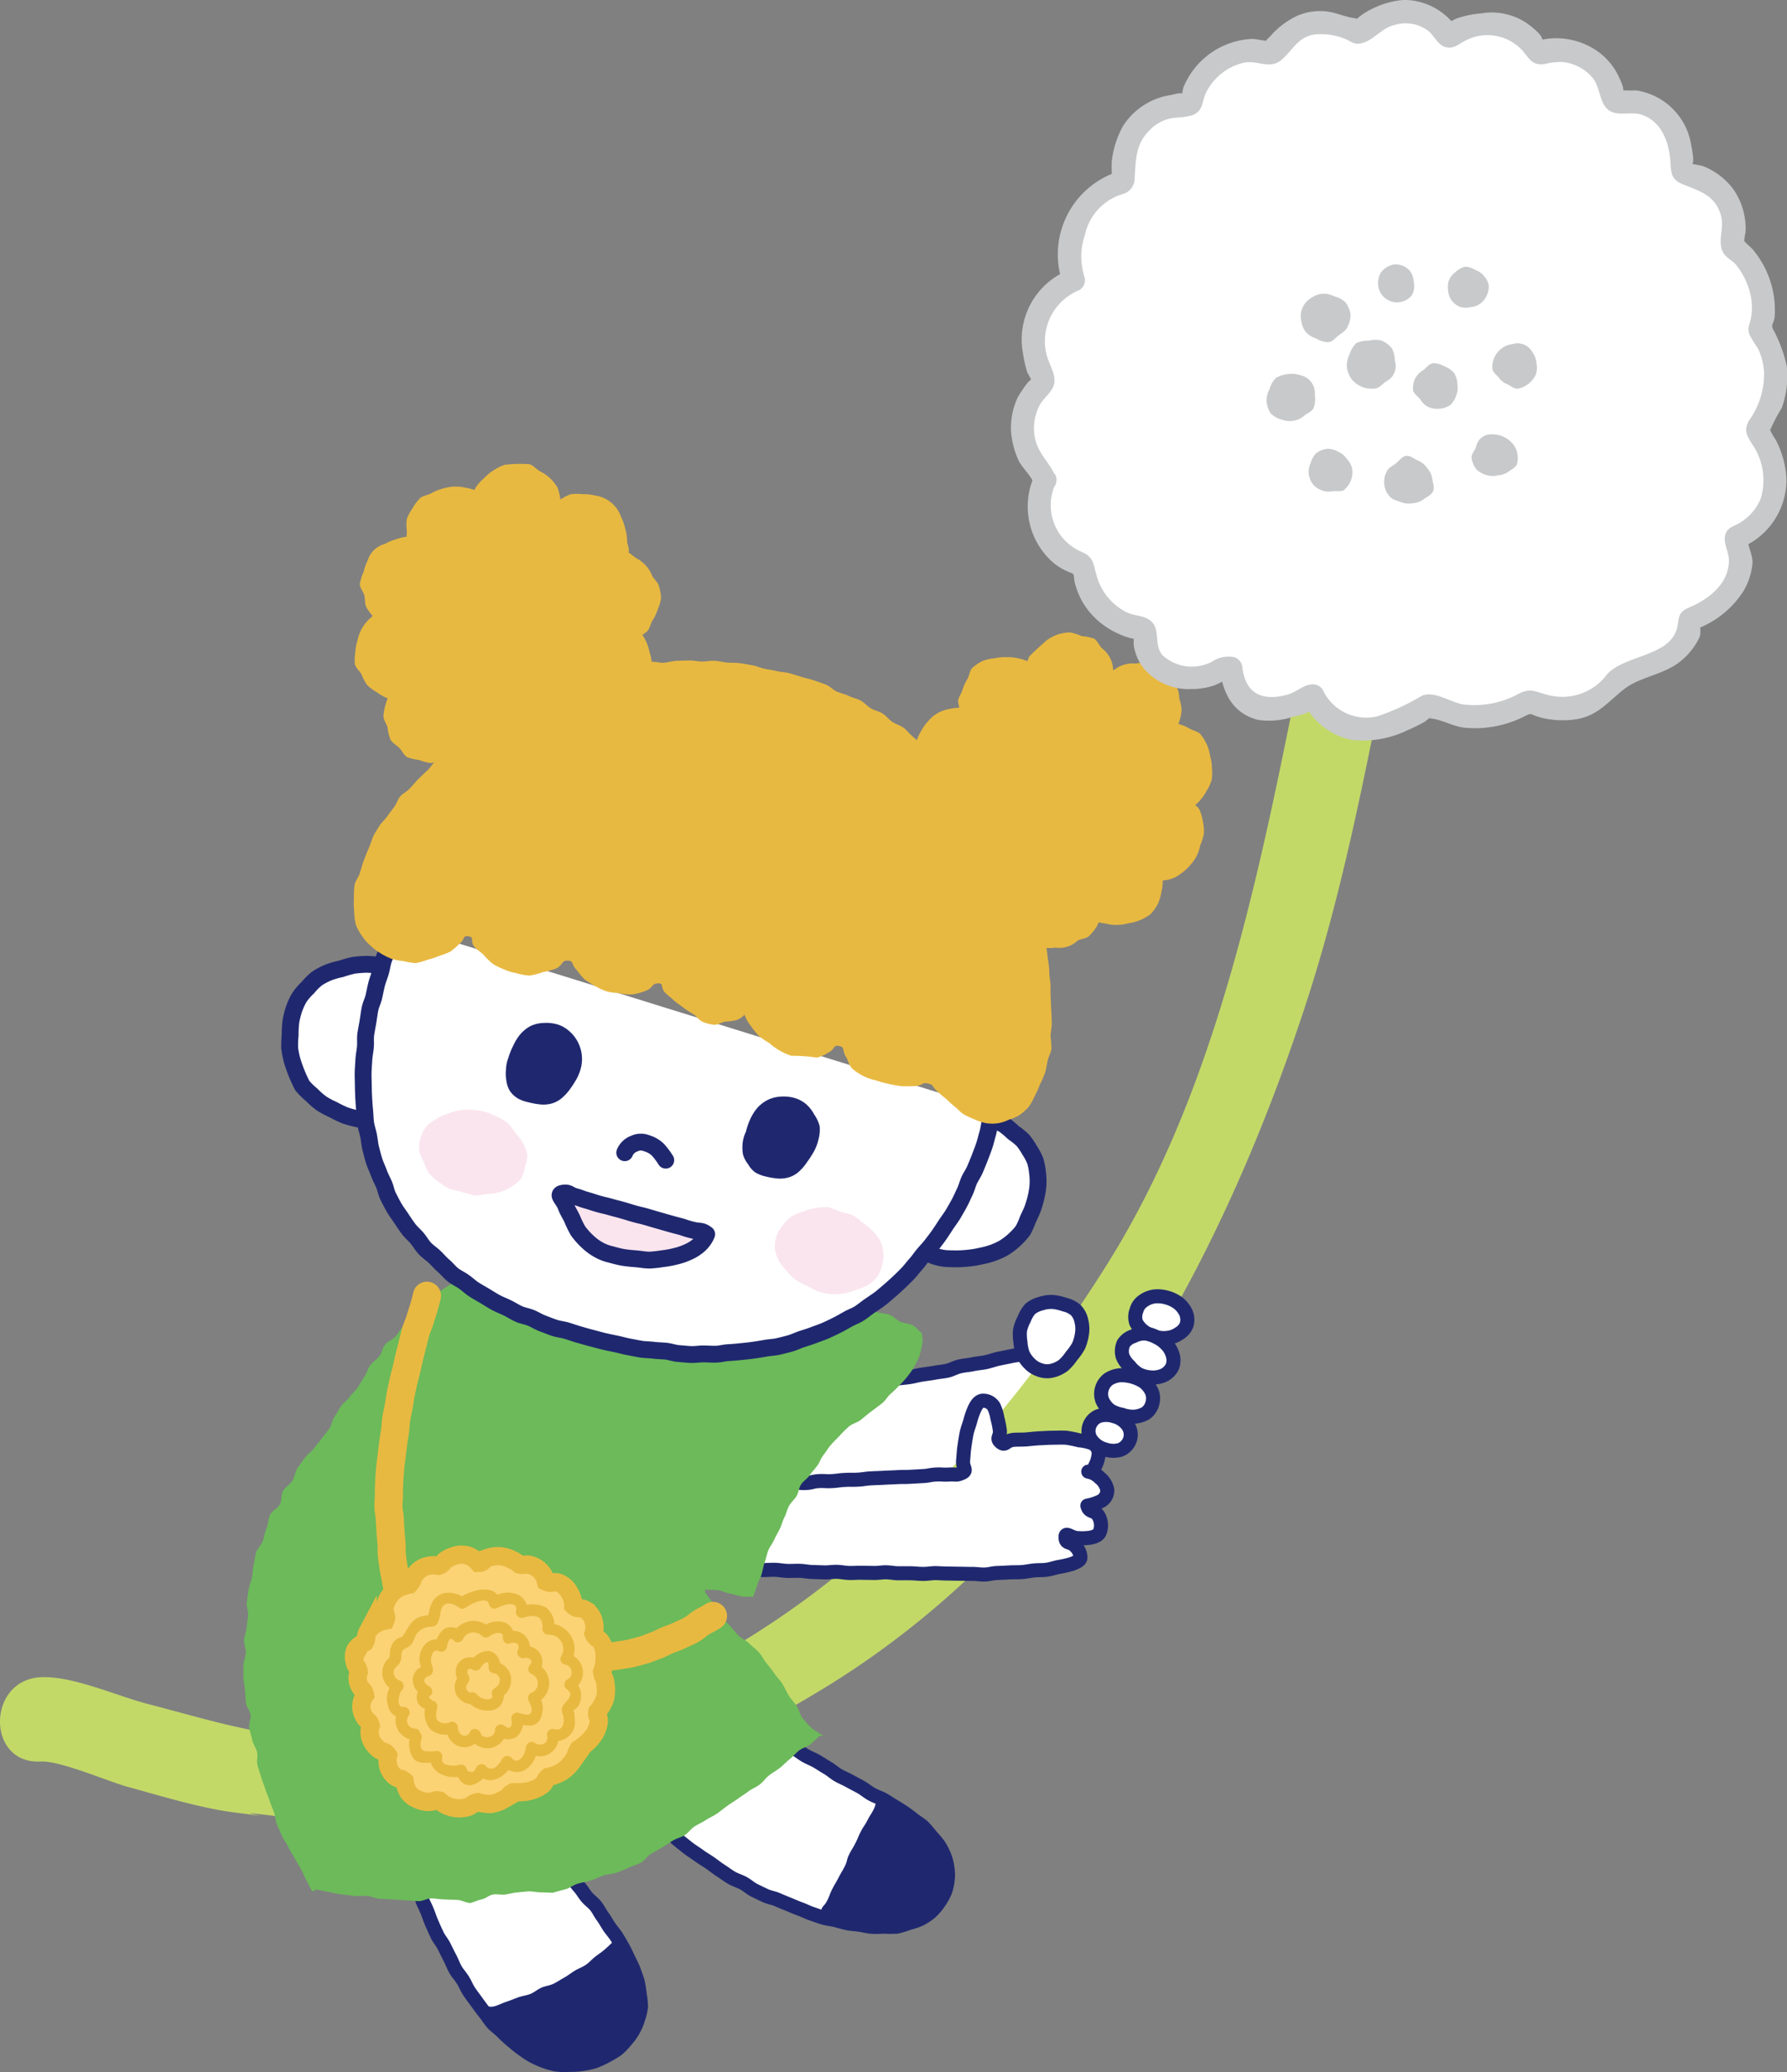 <svg xmlns="http://www.w3.org/2000/svg" width="115.074" height="133.394" viewBox="0 0 115.074 133.394">
  <rect x="0" y="0" width="115.074" height="133.394" fill="#808080" stroke="none"/>
  <g id="Group_341" data-name="Group 341" transform="translate(-7202.636 -516.849)">
    <g id="Group_265" data-name="Group 265">
      <path id="Path_311" data-name="Path 311" d="M7256.1,606c.423-.026.321-.054.844-.093.242-.019.522-.085.837-.112.262-.022.549.009.845-.018.271-.026.554-.052.843-.082s.559-.056.842-.089.566-.056.845-.093.564-.123.838-.165c.291-.045.574-.078.839-.127.3-.056.588-.073.838-.134.226-.056.481-.207.8-.278.249-.057.533-.071.826-.135.258-.057.541-.07.825-.131.264-.057.528-.158.808-.218s.543-.109.82-.167.551-.088.826-.146.548-.119.821-.176.552-.118.822-.174.539-.19.805-.245l.826-.17c.294-.06.588-.034.842-.086.311-.063.577-.172.811-.22.508-.1.722-.551.821-.15s-.082.4-.143.8-.074.4-.134.8-.059.4-.119.8-.052.4-.113.8.008.412-.053.813-.074.4-.134.8-.126.393-.187.8.02.416-.041.82-.079.4-.14.807a2.363,2.363,0,0,1-.136.811c-.149.37-.273.12-.747.316-.207.085-.456.182-.743.289-.227.085-.469.2-.743.294-.235.081-.5.118-.769.2-.242.076-.5.135-.768.212-.247.07-.5.147-.769.216-.25.065-.494.188-.762.251-.253.059-.517.1-.785.156s-.512.143-.781.192-.529.06-.8.1-.532.024-.8.056-.528.06-.8.084-.531.064-.8.081-.533.075-.8.086-.539.04-.807.046-.542-.04-.81-.038-.544.053-.81.051-.541-.092-.8-.1-.545.056-.806.047c-.277-.009-.542-.077-.8-.089-.281-.013-.549-.021-.8-.035-.289-.017-.56-.024-.806-.041-.306-.021-.579.01-.806-.008-.5-.041-.393-.061-.787-.1" fill="#fff"/>
      <path id="Path_312" data-name="Path 312" d="M7256.1,606c.423-.026.321-.054.844-.093.242-.019.522-.085.837-.112.262-.022.549.009.845-.018.271-.026.554-.052.843-.082s.559-.056.842-.089.566-.056.845-.093.564-.123.838-.165c.291-.045.574-.078.839-.127.3-.056.588-.073.838-.134.226-.056.481-.207.8-.278.249-.057.533-.071.826-.135.258-.057.541-.07.825-.131.264-.057.528-.158.808-.218s.543-.109.82-.167.551-.088.826-.146.548-.119.821-.176.552-.118.822-.174.539-.19.805-.245l.826-.17c.294-.06.588-.034.842-.086.311-.063.577-.172.811-.22.508-.1.722-.551.821-.15s-.082.4-.143.8-.074.4-.134.8-.059.4-.119.8-.052.4-.113.8.008.412-.053.813-.074.4-.134.8-.126.393-.187.8.02.416-.041.82-.079.4-.14.807a2.363,2.363,0,0,1-.136.811c-.149.37-.273.12-.747.316-.207.085-.456.182-.743.289-.227.085-.469.2-.743.294-.235.081-.5.118-.769.2-.242.076-.5.135-.768.212-.247.07-.5.147-.769.216-.25.065-.494.188-.762.251-.253.059-.517.1-.785.156s-.512.143-.781.192-.529.06-.8.1-.532.024-.8.056-.528.06-.8.084-.531.064-.8.081-.533.075-.8.086-.539.04-.807.046-.542-.04-.81-.038-.544.053-.81.051-.541-.092-.8-.1-.545.056-.806.047c-.277-.009-.542-.077-.8-.089-.281-.013-.549-.021-.8-.035-.289-.017-.56-.024-.806-.041-.306-.021-.579.01-.806-.008-.5-.041-.393-.061-.787-.1" fill="none" stroke="#1f286f" stroke-linecap="round" stroke-linejoin="round" stroke-width="0.904"/>
    </g>
    <g id="Group_267" data-name="Group 267">
      <g id="Group_266" data-name="Group 266">
        <path id="Path_313" data-name="Path 313" d="M7205.25,630.255c1.262-.066,4.322,1.277,5.586,1.623,2,.547,4.058,1.177,6.093,1.537.528.093,1.067.147,1.6.221,2.2.306-.706-.136.556-.019,1.176.11,2.359.327,3.548.431a50.058,50.058,0,0,0,7.292.349c9.565-.52,17.426-3.822,25.547-8.726,16.191-9.779,25.556-26.79,31.235-44.122,3.009-9.184,4.489-18.752,6.538-28.188.739-3.4-4.491-4.859-5.233-1.442-3.33,15.335-5.57,32.725-14.047,46.267-9.075,14.5-23.166,28.308-40.889,30.666a46.7,46.7,0,0,1-14.433-.663c-2.1-.42-4.33-1.083-6.458-1.631-2.017-.52-4.889-1.837-6.934-1.73-3.474.182-3.5,5.609,0,5.427Z" fill="#c2d968"/>
      </g>
    </g>
    <g id="Group_268" data-name="Group 268">
      <path id="Path_314" data-name="Path 314" d="M7271.181,600.837a1.7,1.7,0,0,1,.72.347,1.4,1.4,0,0,1,.369.706,2.061,2.061,0,0,1,.043.8,3.128,3.128,0,0,1-.211.786,3.545,3.545,0,0,1-.465.667,3.057,3.057,0,0,1-.53.612,1.969,1.969,0,0,1-.732.338,1.341,1.341,0,0,1-.785-.051,1.582,1.582,0,0,1-.639-.393,2.1,2.1,0,0,1-.447-.624,2.8,2.8,0,0,1-.154-.755,3.013,3.013,0,0,1-.031-.772,2.63,2.63,0,0,1,.267-.724,2.14,2.14,0,0,1,.4-.668,1.853,1.853,0,0,1,.7-.337,2.068,2.068,0,0,1,.754-.1A3.221,3.221,0,0,1,7271.181,600.837Z" fill="#fff"/>
      <path id="Path_315" data-name="Path 315" d="M7271.181,600.837a1.7,1.7,0,0,1,.72.347,1.4,1.4,0,0,1,.369.706,2.061,2.061,0,0,1,.043.8,3.128,3.128,0,0,1-.211.786,3.545,3.545,0,0,1-.465.667,3.057,3.057,0,0,1-.53.612,1.969,1.969,0,0,1-.732.338,1.341,1.341,0,0,1-.785-.051,1.582,1.582,0,0,1-.639-.393,2.1,2.1,0,0,1-.447-.624,2.8,2.8,0,0,1-.154-.755,3.013,3.013,0,0,1-.031-.772,2.63,2.63,0,0,1,.267-.724,2.14,2.14,0,0,1,.4-.668,1.853,1.853,0,0,1,.7-.337,2.068,2.068,0,0,1,.754-.1A3.221,3.221,0,0,1,7271.181,600.837Z" fill="none" stroke="#1f286f" stroke-linecap="round" stroke-linejoin="round" stroke-width="0.904"/>
    </g>
    <g id="Group_269" data-name="Group 269">
      <path id="Path_316" data-name="Path 316" d="M7279.053,602.121a1.093,1.093,0,0,1-.5.583,1.552,1.552,0,0,1-.717.272,2.044,2.044,0,0,1-.78-.051,2.108,2.108,0,0,1-.718-.329,1.721,1.721,0,0,1-.537-.594,1.138,1.138,0,0,1,.016-.78,1.052,1.052,0,0,1,.432-.616,1.6,1.6,0,0,1,.725-.293,2.1,2.1,0,0,1,.789.072,2.133,2.133,0,0,1,.72.338,1.671,1.671,0,0,1,.507.614A1.15,1.15,0,0,1,7279.053,602.121Z" fill="#fff"/>
      <path id="Path_317" data-name="Path 317" d="M7279.053,602.121a1.093,1.093,0,0,1-.5.583,1.552,1.552,0,0,1-.717.272,2.044,2.044,0,0,1-.78-.051,2.108,2.108,0,0,1-.718-.329,1.721,1.721,0,0,1-.537-.594,1.138,1.138,0,0,1,.016-.78,1.052,1.052,0,0,1,.432-.616,1.6,1.6,0,0,1,.725-.293,2.1,2.1,0,0,1,.789.072,2.133,2.133,0,0,1,.72.338,1.671,1.671,0,0,1,.507.614A1.15,1.15,0,0,1,7279.053,602.121Z" fill="none" stroke="#1f286f" stroke-linecap="round" stroke-linejoin="round" stroke-width="0.904"/>
    </g>
    <g id="Group_270" data-name="Group 270">
      <path id="Path_318" data-name="Path 318" d="M7278.124,604.849a1.206,1.206,0,0,1-.584.554,1.717,1.717,0,0,1-.793.124,2.164,2.164,0,0,1-.779-.2,2.063,2.063,0,0,1-.595-.527,1.7,1.7,0,0,1-.453-.65,1.208,1.208,0,0,1,.061-.8,1.152,1.152,0,0,1,.626-.471,1.579,1.579,0,0,1,.755-.184,2.111,2.111,0,0,1,.748.242,2.022,2.022,0,0,1,.632.456,1.624,1.624,0,0,1,.4.666A1.165,1.165,0,0,1,7278.124,604.849Z" fill="#fff"/>
      <path id="Path_319" data-name="Path 319" d="M7278.124,604.849a1.206,1.206,0,0,1-.584.554,1.717,1.717,0,0,1-.793.124,2.164,2.164,0,0,1-.779-.2,2.063,2.063,0,0,1-.595-.527,1.7,1.7,0,0,1-.453-.65,1.208,1.208,0,0,1,.061-.8,1.152,1.152,0,0,1,.626-.471,1.579,1.579,0,0,1,.755-.184,2.111,2.111,0,0,1,.748.242,2.022,2.022,0,0,1,.632.456,1.624,1.624,0,0,1,.4.666A1.165,1.165,0,0,1,7278.124,604.849Z" fill="none" stroke="#1f286f" stroke-linecap="round" stroke-linejoin="round" stroke-width="0.904"/>
    </g>
    <g id="Group_271" data-name="Group 271">
      <path id="Path_320" data-name="Path 320" d="M7276.847,607.177a1.128,1.128,0,0,1-.437.657,1.741,1.741,0,0,1-.766.223,2.167,2.167,0,0,1-.772-.132,2.239,2.239,0,0,1-.74-.273,1.689,1.689,0,0,1-.5-.615,1.182,1.182,0,0,1,.39-1.4,1.675,1.675,0,0,1,.749-.251,2.693,2.693,0,0,1,1.507.414,1.688,1.688,0,0,1,.508.607A1.1,1.1,0,0,1,7276.847,607.177Z" fill="#fff"/>
      <path id="Path_321" data-name="Path 321" d="M7276.847,607.177a1.128,1.128,0,0,1-.437.657,1.741,1.741,0,0,1-.766.223,2.167,2.167,0,0,1-.772-.132,2.239,2.239,0,0,1-.74-.273,1.689,1.689,0,0,1-.5-.615,1.182,1.182,0,0,1,.39-1.4,1.675,1.675,0,0,1,.749-.251,2.693,2.693,0,0,1,1.507.414,1.688,1.688,0,0,1,.508.607A1.1,1.1,0,0,1,7276.847,607.177Z" fill="none" stroke="#1f286f" stroke-linecap="round" stroke-linejoin="round" stroke-width="0.904"/>
    </g>
    <g id="Group_272" data-name="Group 272">
      <path id="Path_322" data-name="Path 322" d="M7275.419,609.467a1.069,1.069,0,0,1-.645.722,1.628,1.628,0,0,1-.985-.03,1.525,1.525,0,0,1-.809-.522,1,1,0,0,1-.218-.909,1.047,1.047,0,0,1,.637-.718,1.606,1.606,0,0,1,.983.016,1.548,1.548,0,0,1,.821.518A1.027,1.027,0,0,1,7275.419,609.467Z" fill="#fff"/>
      <path id="Path_323" data-name="Path 323" d="M7275.419,609.467a1.069,1.069,0,0,1-.645.722,1.628,1.628,0,0,1-.985-.03,1.525,1.525,0,0,1-.809-.522,1,1,0,0,1-.218-.909,1.047,1.047,0,0,1,.637-.718,1.606,1.606,0,0,1,.983.016,1.548,1.548,0,0,1,.821.518A1.027,1.027,0,0,1,7275.419,609.467Z" fill="none" stroke="#1f286f" stroke-linecap="round" stroke-linejoin="round" stroke-width="0.904"/>
    </g>
    <g id="Group_273" data-name="Group 273">
      <path id="Path_324" data-name="Path 324" d="M7252.874,612.4c.417-.023.414-.076.83-.1s.42.047.837.024.412-.1.829-.122.421.025.84,0,.416-.054.834-.077.42.007.837-.017.417-.059.837-.083.419-.014.837-.038.419-.015.837-.039.419,0,.836-.022l.84-.048c.42-.024.417-.076.837-.1s.425.027.846,0,.446.073.83-.1.022-.321.075-.824c.027-.25.037-.543.08-.848.038-.275.083-.565.137-.85s.173-.561.244-.825a4.689,4.689,0,0,1,.284-.807c.167-.345.346-.519.582-.5a.8.8,0,0,1,.649.377,2.822,2.822,0,0,1,.232.754,5.952,5.952,0,0,1,.156.77c.047.439-.25.505.043.763.318.281.311-.084.821-.14.246-.027.538-.005.85-.031.267-.023.553-.058.846-.072s.568-.034.852-.036.581-.017.856,0a6.922,6.922,0,0,1,.836.167,3.1,3.1,0,0,1,.836.184.721.721,0,0,1,.421.72,2.13,2.13,0,0,1-.174.65c-.2.413-.163.444-.492.462a1.366,1.366,0,0,1,.749.406,1.312,1.312,0,0,1,.47.739.772.772,0,0,1-.418.76,3.3,3.3,0,0,1-.86.283c.124.489.467.237.726.68a1.218,1.218,0,0,1,.093.972c-.07.243-.317.35-.637.412a3.684,3.684,0,0,1-.815.024c-.444-.017-.792-.443-.774-.033.019.432.325.232.618.551a1,1,0,0,1,.343.76c-.021.16-.252.29-.638.415a7,7,0,0,1-.774.171c-.238.046-.492.139-.777.178-.247.033-.516.015-.794.043-.253.026-.514.084-.789.105-.258.019-.525.006-.8.022s-.526.027-.8.037-.524.091-.792.1-.534-.044-.8-.041-.534-.012-.8-.012c-.244,0-.509-.01-.791-.012-.25,0-.514-.023-.789-.027-.254,0-.519.055-.791.05-.257,0-.52-.035-.789-.04s-.523,0-.79,0-.521-.057-.785-.063-.527.049-.791.043-.529-.006-.794-.012-.532.018-.8.012-.533-.065-.8-.072-.537.042-.8.035-.534-.019-.791-.025-.534-.068-.788-.075c-.277-.007-.542.012-.791.006-.286-.008-.55-.064-.794-.071-.3-.008-.567.02-.791.014-.493-.014-.39.012-.78,0" fill="#fff"/>
      <path id="Path_325" data-name="Path 325" d="M7252.874,612.4c.417-.023.414-.076.83-.1s.42.047.837.024.412-.1.829-.122.421.025.84,0,.416-.054.834-.077.42.007.837-.017.417-.059.837-.083.419-.014.837-.038.419-.015.837-.039.419,0,.836-.022l.84-.048c.42-.024.417-.076.837-.1s.425.027.846,0,.446.073.83-.1.022-.321.075-.824c.027-.25.037-.543.08-.848.038-.275.083-.565.137-.85s.173-.561.244-.825a4.689,4.689,0,0,1,.284-.807c.167-.345.346-.519.582-.5a.8.8,0,0,1,.649.377,2.822,2.822,0,0,1,.232.754,5.952,5.952,0,0,1,.156.77c.047.439-.25.505.043.763.318.281.311-.084.821-.14.246-.027.538-.005.85-.031.267-.023.553-.058.846-.072s.568-.034.852-.036.581-.017.856,0a6.922,6.922,0,0,1,.836.167,3.1,3.1,0,0,1,.836.184.721.721,0,0,1,.421.72,2.13,2.13,0,0,1-.174.65c-.2.413-.163.444-.492.462a1.366,1.366,0,0,1,.749.406,1.312,1.312,0,0,1,.47.739.772.772,0,0,1-.418.76,3.3,3.3,0,0,1-.86.283c.124.489.467.237.726.68a1.218,1.218,0,0,1,.093.972c-.07.243-.317.35-.637.412a3.684,3.684,0,0,1-.815.024c-.444-.017-.792-.443-.774-.033.019.432.325.232.618.551a1,1,0,0,1,.343.76c-.021.16-.252.29-.638.415a7,7,0,0,1-.774.171c-.238.046-.492.139-.777.178-.247.033-.516.015-.794.043-.253.026-.514.084-.789.105-.258.019-.525.006-.8.022s-.526.027-.8.037-.524.091-.792.1-.534-.044-.8-.041-.534-.012-.8-.012c-.244,0-.509-.01-.791-.012-.25,0-.514-.023-.789-.027-.254,0-.519.055-.791.05-.257,0-.52-.035-.789-.04s-.523,0-.79,0-.521-.057-.785-.063-.527.049-.791.043-.529-.006-.794-.012-.532.018-.8.012-.533-.065-.8-.072-.537.042-.8.035-.534-.019-.791-.025-.534-.068-.788-.075c-.277-.007-.542.012-.791.006-.286-.008-.55-.064-.794-.071-.3-.008-.567.02-.791.014-.493-.014-.39.012-.78,0" fill="none" stroke="#1f286f" stroke-linecap="round" stroke-linejoin="round" stroke-width="0.904"/>
    </g>
    <g id="Group_276" data-name="Group 276">
      <g id="Group_274" data-name="Group 274">
        <path id="Path_326" data-name="Path 326" d="M7229.821,639.146c.141.388.131.278.33.758.09.218.171.487.3.774.1.234.215.49.343.759.113.238.307.453.438.713.12.239.238.491.374.743s.218.507.359.753.333.443.481.683.248.5.4.73.325.45.488.676.325.452.5.669.319.462.5.669.425.368.62.563.4.389.61.567.425.363.648.521a7.385,7.385,0,0,0,.693.466,6.187,6.187,0,0,0,.761.346,5.049,5.049,0,0,0,.8.227,4.507,4.507,0,0,0,.831.02,4.342,4.342,0,0,0,.823-.052,4.761,4.761,0,0,0,.813-.177,5.781,5.781,0,0,0,.758-.35,5.876,5.876,0,0,0,.692-.415,4.169,4.169,0,0,0,.559-.579,3.477,3.477,0,0,0,.466-.644,3.347,3.347,0,0,0,.314-.731,3.771,3.771,0,0,0,.192-.783,4.7,4.7,0,0,0-.084-.8,6.113,6.113,0,0,0-.124-.794c-.067-.252-.162-.5-.258-.761s-.22-.482-.336-.728-.224-.482-.354-.719-.263-.463-.405-.692-.325-.425-.476-.646-.275-.461-.433-.675-.275-.468-.44-.677-.4-.368-.573-.571-.31-.449-.483-.646-.34-.426-.515-.616c-.191-.206-.383-.4-.56-.581-.2-.207-.443-.346-.618-.52-.216-.214-.394-.417-.559-.574-.361-.342-.27-.29-.567-.55" fill="#fff"/>
        <path id="Path_327" data-name="Path 327" d="M7229.821,639.146c.141.388.131.278.33.758.09.218.171.487.3.774.1.234.215.49.343.759.113.238.307.453.438.713.12.239.238.491.374.743s.218.507.359.753.333.443.481.683.248.5.4.73.325.45.488.676.325.452.5.669.319.462.5.669.425.368.62.563.4.389.61.567.425.363.648.521a7.385,7.385,0,0,0,.693.466,6.187,6.187,0,0,0,.761.346,5.049,5.049,0,0,0,.8.227,4.507,4.507,0,0,0,.831.02,4.342,4.342,0,0,0,.823-.052,4.761,4.761,0,0,0,.813-.177,5.781,5.781,0,0,0,.758-.35,5.876,5.876,0,0,0,.692-.415,4.169,4.169,0,0,0,.559-.579,3.477,3.477,0,0,0,.466-.644,3.347,3.347,0,0,0,.314-.731,3.771,3.771,0,0,0,.192-.783,4.7,4.7,0,0,0-.084-.8,6.113,6.113,0,0,0-.124-.794c-.067-.252-.162-.5-.258-.761s-.22-.482-.336-.728-.224-.482-.354-.719-.263-.463-.405-.692-.325-.425-.476-.646-.275-.461-.433-.675-.275-.468-.44-.677-.4-.368-.573-.571-.31-.449-.483-.646-.34-.426-.515-.616c-.191-.206-.383-.4-.56-.581-.2-.207-.443-.346-.618-.52-.216-.214-.394-.417-.559-.574-.361-.342-.27-.29-.567-.55" fill="none" stroke="#1f286f" stroke-linecap="round" stroke-linejoin="round" stroke-width="0.904"/>
      </g>
      <g id="Group_275" data-name="Group 275">
        <path id="Path_328" data-name="Path 328" d="M7233.715,646.17c.19-.354.315-.026.8-.169.219-.065.463-.193.752-.288.235-.078.484-.183.754-.282.241-.087.519-.114.78-.218.241-.1.451-.29.7-.4s.526-.13.771-.249.464-.269.7-.4.444-.3.675-.441.491-.23.713-.38.4-.365.613-.529.442-.309.639-.488.4-.363.579-.56c.4.048.174.261.432.669.123.2.247.432.382.694a7.3,7.3,0,0,1,.413.689,6.985,6.985,0,0,1,.209.775,5.376,5.376,0,0,1,.167.784,4.442,4.442,0,0,1-.01.8,3.9,3.9,0,0,1-.174.775,3.6,3.6,0,0,1-.283.74,3.892,3.892,0,0,1-.4.7,5.365,5.365,0,0,1-1.25.976,4.643,4.643,0,0,1-.669.427,10.79,10.79,0,0,1-1.559.222,4.154,4.154,0,0,1-.769-.155,5.107,5.107,0,0,1-.77-.173,6.508,6.508,0,0,1-.712-.343c-.228-.127-.449-.274-.666-.424s-.406-.336-.609-.5-.412-.33-.6-.507-.38-.373-.558-.559-.375-.382-.54-.571C7234.044,646.572,7233.867,646.36,7233.715,646.17Z" fill="#1f286f"/>
      </g>
    </g>
    <g id="Group_279" data-name="Group 279">
      <g id="Group_277" data-name="Group 277">
        <path id="Path_329" data-name="Path 329" d="M7249.566,627c.351.208.291.106.731.366l.7.414c.215.127.438.285.688.431.223.131.464.258.709.4.227.134.465.268.706.409s.471.263.709.4.447.311.683.449.5.234.737.371.465.294.7.429.445.333.678.467.5.24.733.371c.248.141.5.261.721.388.257.144.467.331.687.452.273.151.538.238.739.342.22.116.432.272.666.412s.443.266.665.416.423.3.631.466.441.293.633.47a7.588,7.588,0,0,1,.515.6,5.787,5.787,0,0,1,.5.6,4.045,4.045,0,0,1,.361.7,3.121,3.121,0,0,1,.189.758,2.7,2.7,0,0,1,.013.779,2.983,2.983,0,0,1-.18.766,3.945,3.945,0,0,1-.391.69,3.514,3.514,0,0,1-.525.608,3.55,3.55,0,0,1-.667.445,4.121,4.121,0,0,1-.752.254,5.023,5.023,0,0,1-.761.234,6.79,6.79,0,0,1-.8,0c-.258.007-.523.027-.8.008s-.516-.089-.785-.128-.525-.046-.79-.1-.509-.136-.77-.2-.525-.084-.782-.161-.5-.168-.756-.255-.487-.211-.737-.3-.492-.2-.74-.3-.491-.2-.736-.307-.52-.142-.761-.254-.483-.23-.721-.347-.461-.327-.706-.46-.526-.207-.765-.35-.465-.316-.7-.466-.455-.331-.682-.488-.481-.3-.7-.463-.474-.312-.69-.481-.447-.353-.657-.526-.415-.391-.617-.567c-.222-.193-.434-.376-.629-.554-.224-.205-.447-.38-.632-.558-.231-.221-.389-.461-.555-.63-.367-.373-.277-.3-.552-.612" fill="#fff"/>
        <path id="Path_330" data-name="Path 330" d="M7249.566,627c.351.208.291.106.731.366l.7.414c.215.127.438.285.688.431.223.131.464.258.709.4.227.134.465.268.706.409s.471.263.709.4.447.311.683.449.5.234.737.371.465.294.7.429.445.333.678.467.5.24.733.371c.248.141.5.261.721.388.257.144.467.331.687.452.273.151.538.238.739.342.22.116.432.272.666.412s.443.266.665.416.423.3.631.466.441.293.633.47a7.588,7.588,0,0,1,.515.6,5.787,5.787,0,0,1,.5.6,4.045,4.045,0,0,1,.361.7,3.121,3.121,0,0,1,.189.758,2.7,2.7,0,0,1,.013.779,2.983,2.983,0,0,1-.18.766,3.945,3.945,0,0,1-.391.69,3.514,3.514,0,0,1-.525.608,3.55,3.55,0,0,1-.667.445,4.121,4.121,0,0,1-.752.254,5.023,5.023,0,0,1-.761.234,6.79,6.79,0,0,1-.8,0c-.258.007-.523.027-.8.008s-.516-.089-.785-.128-.525-.046-.79-.1-.509-.136-.77-.2-.525-.084-.782-.161-.5-.168-.756-.255-.487-.211-.737-.3-.492-.2-.74-.3-.491-.2-.736-.307-.52-.142-.761-.254-.483-.23-.721-.347-.461-.327-.706-.46-.526-.207-.765-.35-.465-.316-.7-.466-.455-.331-.682-.488-.481-.3-.7-.463-.474-.312-.69-.481-.447-.353-.657-.526-.415-.391-.617-.567c-.222-.193-.434-.376-.629-.554-.224-.205-.447-.38-.632-.558-.231-.221-.389-.461-.555-.63-.367-.373-.277-.3-.552-.612" fill="none" stroke="#1f286f" stroke-linecap="round" stroke-linejoin="round" stroke-width="0.904"/>
      </g>
      <g id="Group_278" data-name="Group 278">
        <path id="Path_331" data-name="Path 331" d="M7259.25,632.592c-.285.3-.167.369-.353.737s-.22.351-.407.718-.234.346-.422.715-.162.381-.349.749-.215.354-.4.722-.1.41-.289.778-.212.357-.4.726-.213.357-.4.727-.149.391-.337.762-.346.314-.391.727c-.043.4.277.08.738.231.218.071.473.145.758.218.24.062.488.173.762.223.252.047.515.093.785.121s.528.006.8.007a6.376,6.376,0,0,0,.794-.025,5,5,0,0,0,.781-.153,3.936,3.936,0,0,0,.734-.308,3.382,3.382,0,0,0,.623-.487,3.272,3.272,0,0,0,.546-.573,3.747,3.747,0,0,0,.4-.688,3.155,3.155,0,0,0,.2-.77,3.058,3.058,0,0,0-.048-.787,3.482,3.482,0,0,0-.1-.786,4.312,4.312,0,0,0-.41-.681,5.247,5.247,0,0,0-.414-.67,6.42,6.42,0,0,0-.556-.562,7.335,7.335,0,0,0-.57-.552,7.761,7.761,0,0,0-.663-.44c-.226-.14-.447-.291-.682-.406A7.06,7.06,0,0,0,7259.25,632.592Z" fill="#1f286f"/>
      </g>
    </g>
    <g id="Group_280" data-name="Group 280">
      <path id="Path_332" data-name="Path 332" d="M7233.937,598.571c.283-.015.555-.056.832-.055s.566-.153.843-.137.562.042.839.071.536.227.811.266.579-.081.854-.033.554.084.828.139.528.2.8.257.539.147.813.207c.253.056.489.191.743.246s.518.057.773.108.5.151.757.2.512.088.769.128.52.041.78.074.532-.107.793-.084.539.111.815.129.548.014.824.027.542.1.816.108.545.127.82.134.55-.077.826-.072.553-.141.828-.136.546.233.821.24.554-.092.83-.083.549.071.824.082.558-.086.833-.071.554.017.828.038.546.115.819.142.543.116.815.151.56-.012.83.033.546.094.815.149.5.266.771.333.547.079.809.16.556.077.814.172.456.336.707.448.561.1.8.233.368.36.6.508c-.029.194.062.38.023.626-.036.225-.1.455-.151.675a3.069,3.069,0,0,1-.262.629,4.154,4.154,0,0,1-.451.717,5.573,5.573,0,0,1-.556.64c-.2.2-.389.407-.611.595s-.36.468-.591.644-.458.347-.689.518-.446.363-.672.538-.547.241-.761.428a8.162,8.162,0,0,0-.613.611c-.18.193-.378.374-.551.574s-.3.437-.469.643-.243.479-.4.69-.34.4-.492.619-.4.365-.549.586-.159.524-.295.751-.355.4-.483.635-.177.5-.3.739-.18.5-.293.736-.257.459-.361.7-.292.451-.387.7-.14.512-.227.761-.123.514-.2.766-.222.484-.292.739-.184.46-.245.717c-.255-.041-.486.012-.741-.029s-.5-.148-.755-.189-.5-.173-.75-.213-.575-.009-.83-.05c-.075.1.007.194.063.3a6.173,6.173,0,0,0,.525.672,8.206,8.206,0,0,0,.4.751c.175.216.394.405.586.611s.357.436.555.635.489.3.685.5.434.363.622.569.313.473.485.693.36.439.518.675.372.436.521.677.258.507.408.746.35.445.509.677.2.559.373.778a6.89,6.89,0,0,0,.577.629,5.57,5.57,0,0,0,.726.478c.055.08-.1.011-.2.035-.215.177-.375.362-.59.538s-.527.234-.743.409-.4.394-.613.568-.407.381-.625.553-.467.3-.686.475-.38.417-.6.585-.492.269-.714.435-.46.312-.684.475-.464.3-.69.465-.439.34-.667.5-.491.262-.721.417-.49.26-.723.411-.394.409-.629.557-.524.205-.761.349-.46.305-.7.445-.478.277-.72.413-.392.436-.636.568-.533.184-.781.312-.516.217-.8.329c-.258.1-.568.09-.847.186s-.526.229-.8.314-.565.131-.84.208-.527.288-.8.361c-.292.08-.579.155-.838.227-.254-.013-.514-.026-.768-.027s-.511-.074-.765-.063-.508.048-.762.07-.5.1-.753.132-.523-.042-.774,0-.469.25-.717.306-.5.174-.743.241c-.288-.014-.575-.19-.841-.2l-.829-.031c-.29-.01-.566-.058-.831-.066-.291-.009-.574.184-.839.176-.29-.008-.565-.047-.829-.054-.288-.009-.563-.045-.828-.055-.286-.011-.562-.028-.829-.042-.283-.016-.548-.163-.818-.185s-.554.03-.828,0-.54-.06-.817-.1-.534-.092-.815-.148c-.259-.053-.518-.1-.8-.164-.165.029-.128.127-.294.1-.142-.228-.226-.465-.362-.7s-.226-.488-.355-.725-.284-.457-.406-.7-.287-.458-.4-.7-.293-.46-.4-.707-.231-.489-.333-.74-.1-.541-.191-.794-.2-.5-.286-.756-.2-.5-.279-.76-.193-.506-.267-.766-.169-.514-.236-.776.035-.563-.024-.826-.253-.5-.305-.762-.152-.523-.2-.789.127-.565.089-.832-.266-.51-.3-.778-.037-.541-.059-.81-.083-.538-.1-.807.006-.543,0-.812.149-.541.15-.811-.121-.542-.112-.811.15-.532.167-.8.066-.534.092-.8-.119-.556-.084-.823.07-.537.112-.8.163-.52.214-.785.051-.541.111-.8.084-.537.154-.8c.075-.282.345-.5.442-.775s.128-.569.243-.836.1-.6.232-.857.482-.4.622-.659.067-.627.213-.879.452-.408.6-.658.183-.574.331-.824c.157-.2.305-.428.478-.655.156-.205.4-.357.566-.581s.342-.41.5-.633.337-.415.492-.637.18-.531.332-.753.27-.47.418-.691.416-.38.559-.6.391-.4.528-.622c.15-.241.289-.465.417-.68.173-.217.213-.527.384-.741s.419-.371.591-.584.2-.546.378-.756.484-.312.663-.518.315-.455.5-.656.379-.4.57-.592.424-.349.624-.534.334-.452.544-.627.427-.348.647-.511.458-.3.69-.452.521-.188.763-.32.435-.347.687-.462.5-.214.764-.312" fill="#6cba5a"/>
    </g>
    <g id="Group_281" data-name="Group 281">
      <path id="Path_333" data-name="Path 333" d="M7227.913,579.052a4.524,4.524,0,0,0-.836-.049,7.831,7.831,0,0,0-.834-.074,8.2,8.2,0,0,0-.838.067,7.182,7.182,0,0,0-.808.227,5.471,5.471,0,0,0-.8.229,4.42,4.42,0,0,0-.744.39,3.935,3.935,0,0,0-.593.589,3.716,3.716,0,0,0-.545.632,4.185,4.185,0,0,0-.35.764,5.2,5.2,0,0,0-.2.815,6.774,6.774,0,0,0-.045.838,7.123,7.123,0,0,0-.03.852,5.5,5.5,0,0,0,.17.832,9.462,9.462,0,0,0,.641,1.571,4.441,4.441,0,0,0,.607.6,4.883,4.883,0,0,0,.638.557,5.823,5.823,0,0,0,.75.4,7.409,7.409,0,0,0,.768.37,8.344,8.344,0,0,0,.828.224,7.417,7.417,0,0,0,.851.068,3.85,3.85,0,0,0,.833.055" fill="#fff"/>
      <path id="Path_334" data-name="Path 334" d="M7227.913,579.052a4.524,4.524,0,0,0-.836-.049,7.831,7.831,0,0,0-.834-.074,8.2,8.2,0,0,0-.838.067,7.182,7.182,0,0,0-.808.227,5.471,5.471,0,0,0-.8.229,4.42,4.42,0,0,0-.744.39,3.935,3.935,0,0,0-.593.589,3.716,3.716,0,0,0-.545.632,4.185,4.185,0,0,0-.35.764,5.2,5.2,0,0,0-.2.815,6.774,6.774,0,0,0-.045.838,7.123,7.123,0,0,0-.03.852,5.5,5.5,0,0,0,.17.832,9.462,9.462,0,0,0,.641,1.571,4.441,4.441,0,0,0,.607.6,4.883,4.883,0,0,0,.638.557,5.823,5.823,0,0,0,.75.4,7.409,7.409,0,0,0,.768.37,8.344,8.344,0,0,0,.828.224,7.417,7.417,0,0,0,.851.068,3.85,3.85,0,0,0,.833.055" fill="none" stroke="#1f286f" stroke-linecap="round" stroke-linejoin="round" stroke-width="1.085"/>
    </g>
    <g id="Group_282" data-name="Group 282">
      <path id="Path_335" data-name="Path 335" d="M7266.6,589a1.991,1.991,0,0,1,.708.271,6.533,6.533,0,0,1,.59.5,4.481,4.481,0,0,1,.6.485,4.221,4.221,0,0,1,.436.641,3.765,3.765,0,0,1,.364.684,3.857,3.857,0,0,1,.149.765,4.2,4.2,0,0,1,.031.774,5.212,5.212,0,0,1-.116.768,6.52,6.52,0,0,1-.216.745c-.081.232-.2.461-.314.71a4.919,4.919,0,0,1-.331.736,4.7,4.7,0,0,1-1.183,1.083,4.3,4.3,0,0,1-.724.337,4.928,4.928,0,0,1-.768.21,6.14,6.14,0,0,1-.788.133,7.661,7.661,0,0,1-.8.051c-.3-.009-.572,0-.8-.031a3.254,3.254,0,0,1-.767-.2" fill="#fff"/>
      <path id="Path_336" data-name="Path 336" d="M7266.6,589a1.991,1.991,0,0,1,.708.271,6.533,6.533,0,0,1,.59.5,4.481,4.481,0,0,1,.6.485,4.221,4.221,0,0,1,.436.641,3.765,3.765,0,0,1,.364.684,3.857,3.857,0,0,1,.149.765,4.2,4.2,0,0,1,.031.774,5.212,5.212,0,0,1-.116.768,6.52,6.52,0,0,1-.216.745c-.081.232-.2.461-.314.71a4.919,4.919,0,0,1-.331.736,4.7,4.7,0,0,1-1.183,1.083,4.3,4.3,0,0,1-.724.337,4.928,4.928,0,0,1-.768.21,6.14,6.14,0,0,1-.788.133,7.661,7.661,0,0,1-.8.051c-.3-.009-.572,0-.8-.031a3.254,3.254,0,0,1-.767-.2" fill="none" stroke="#1f286f" stroke-linecap="round" stroke-linejoin="round" stroke-width="1.085"/>
    </g>
    <g id="Group_283" data-name="Group 283">
      <path id="Path_337" data-name="Path 337" d="M7228.235,576.366a8.107,8.107,0,0,0-.313.756c-.086.214-.175.474-.281.768-.084.234-.218.476-.31.755-.079.244-.112.519-.193.795-.074.251-.179.5-.251.778-.067.256-.113.526-.177.8s-.193.511-.248.786-.084.536-.13.811-.1.535-.141.81,0,.549-.025.825-.084.539-.1.815-.039.545-.046.821.007.546.011.822.011.546.026.822.032.545.06.82.028.548.068.821.134.532.187.8.071.545.138.813.135.531.216.795.207.507.3.767.226.5.335.75.148.533.272.78.249.489.387.729.307.454.459.685.3.456.467.678.381.393.558.606.306.455.5.659.424.344.624.537.371.4.581.579.375.4.594.573.469.282.7.443.42.351.653.5.467.28.707.421.462.29.707.422.5.225.749.348.475.272.729.386.529.149.786.255.484.257.745.354.509.2.772.287.54.106.806.189.517.173.785.249.525.153.8.223.527.144.8.208.531.114.792.169.527.134.788.182.533.107.795.149.543.036.807.07.54.034.8.061.532.131.8.151.54.052.805.063.543-.04.808-.038.543.024.808.017.538-.086.8-.1.539-.039.8-.066.538-.053.8-.091.534-.079.795-.128.542-.051.8-.111.528-.128.785-.2.507-.2.759-.281.517-.162.765-.257.511-.181.754-.288.491-.227.729-.346.474-.257.706-.388.5-.222.722-.363.436-.321.655-.474.453-.3.664-.459.417-.345.62-.517.406-.357.6-.539.39-.375.576-.566.347-.414.525-.612.33-.427.5-.632.364-.4.525-.611.332-.427.484-.646.3-.448.445-.671.319-.44.453-.667.274-.47.4-.7.234-.492.35-.727.182-.516.291-.755.278-.475.378-.715c.107-.258.214-.506.305-.746.1-.265.2-.515.281-.755.094-.277.15-.543.22-.779.088-.295.11-.568.166-.787.125-.489.155-.37.225-.76" fill="#fff"/>
      <path id="Path_338" data-name="Path 338" d="M7228.235,576.366a8.107,8.107,0,0,0-.313.756c-.086.214-.175.474-.281.768-.084.234-.218.476-.31.755-.079.244-.112.519-.193.795-.074.251-.179.5-.251.778-.067.256-.113.526-.177.8s-.193.511-.248.786-.084.536-.13.811-.1.535-.141.81,0,.549-.025.825-.084.539-.1.815-.039.545-.046.821.007.546.011.822.011.546.026.822.032.545.06.82.028.548.068.821.134.532.187.8.071.545.138.813.135.531.216.795.207.507.3.767.226.5.335.75.148.533.272.78.249.489.387.729.307.454.459.685.3.456.467.678.381.393.558.606.306.455.5.659.424.344.624.537.371.4.581.579.375.4.594.573.469.282.7.443.42.351.653.5.467.28.707.421.462.29.707.422.5.225.749.348.475.272.729.386.529.149.786.255.484.257.745.354.509.2.772.287.54.106.806.189.517.173.785.249.525.153.8.223.527.144.8.208.531.114.792.169.527.134.788.182.533.107.795.149.543.036.807.07.54.034.8.061.532.131.8.151.54.052.805.063.543-.04.808-.038.543.024.808.017.538-.086.8-.1.539-.039.8-.066.538-.053.8-.091.534-.079.795-.128.542-.051.8-.111.528-.128.785-.2.507-.2.759-.281.517-.162.765-.257.511-.181.754-.288.491-.227.729-.346.474-.257.706-.388.5-.222.722-.363.436-.321.655-.474.453-.3.664-.459.417-.345.62-.517.406-.357.6-.539.39-.375.576-.566.347-.414.525-.612.33-.427.5-.632.364-.4.525-.611.332-.427.484-.646.3-.448.445-.671.319-.44.453-.667.274-.47.4-.7.234-.492.35-.727.182-.516.291-.755.278-.475.378-.715c.107-.258.214-.506.305-.746.1-.265.2-.515.281-.755.094-.277.15-.543.22-.779.088-.295.11-.568.166-.787.125-.489.155-.37.225-.76" fill="none" stroke="#1f286f" stroke-linecap="round" stroke-linejoin="round" stroke-width="1.085"/>
    </g>
    <g id="Group_284" data-name="Group 284">
      <path id="Path_339" data-name="Path 339" d="M7242.866,591.06a1.04,1.04,0,0,1,.609-.584.989.989,0,0,1,.807-.024,1.725,1.725,0,0,1,.717.413,4.626,4.626,0,0,1,.507.674" fill="none" stroke="#1f286f" stroke-linecap="round" stroke-linejoin="round" stroke-width="1.085"/>
    </g>
    <g id="Group_285" data-name="Group 285">
      <path id="Path_340" data-name="Path 340" d="M7248.143,596.307a1.888,1.888,0,0,1-.475.683,2.715,2.715,0,0,1-.712.457,4.212,4.212,0,0,1-.8.278,6.14,6.14,0,0,1-.836.154,8.35,8.35,0,0,1-.852.095c-.281,0-.566-.058-.853-.082s-.569-.046-.851-.092-.558-.129-.832-.2a2.866,2.866,0,0,1-.8-.322,3.469,3.469,0,0,1-.69-.525,4.669,4.669,0,0,1-.579-.656,6.025,6.025,0,0,1-.384-.788c-.14-.288-.306-.543-.391-.785-.172-.487-.638-.776-.212-.854.393-.071.393.1.777.206s.378.138.764.247.38.126.765.234.39.091.775.2.389.1.776.21.382.119.768.228.391.088.777.2.383.117.767.225.387.112.774.221.39.1.777.209a5.293,5.293,0,0,0,.776.221C7247.781,596.141,7247.817,596.069,7248.143,596.307Z" fill="#fae5ee"/>
      <path id="Path_341" data-name="Path 341" d="M7248.143,596.307a1.888,1.888,0,0,1-.475.683,2.715,2.715,0,0,1-.712.457,4.212,4.212,0,0,1-.8.278,6.14,6.14,0,0,1-.836.154,8.35,8.35,0,0,1-.852.095c-.281,0-.566-.058-.853-.082s-.569-.046-.851-.092-.558-.129-.832-.2a2.866,2.866,0,0,1-.8-.322,3.469,3.469,0,0,1-.69-.525,4.669,4.669,0,0,1-.579-.656,6.025,6.025,0,0,1-.384-.788c-.14-.288-.306-.543-.391-.785-.172-.487-.638-.776-.212-.854.393-.071.393.1.777.206s.378.138.764.247.38.126.765.234.39.091.775.2.389.1.776.21.382.119.768.228.391.088.777.2.383.117.767.225.387.112.774.221.39.1.777.209a5.293,5.293,0,0,0,.776.221C7247.781,596.141,7247.817,596.069,7248.143,596.307Z" fill="none" stroke="#1f286f" stroke-linecap="round" stroke-linejoin="round" stroke-width="1.085"/>
    </g>
    <g id="Group_286" data-name="Group 286">
      <path id="Path_342" data-name="Path 342" d="M7235.373,584.949a4.413,4.413,0,0,1,.323-.8,3.118,3.118,0,0,1,.457-.729,2.323,2.323,0,0,1,.681-.533,2.215,2.215,0,0,1,.838-.182,2.57,2.57,0,0,1,.848.091,2.008,2.008,0,0,1,.731.4,2.38,2.38,0,0,1,.825,2.261,3,3,0,0,1-.282.8,6.235,6.235,0,0,1-.414.656,3.212,3.212,0,0,1-.508.579,1.759,1.759,0,0,1-.657.385,2.021,2.021,0,0,1-.758.077,4.8,4.8,0,0,1-.758-.134,2.486,2.486,0,0,1-.693-.241,1.671,1.671,0,0,1-.54-.5,1.761,1.761,0,0,1-.227-.692,2.612,2.612,0,0,1-.017-.726A2.239,2.239,0,0,1,7235.373,584.949Z" fill="#1f286f"/>
    </g>
    <g id="Group_287" data-name="Group 287">
      <path id="Path_343" data-name="Path 343" d="M7250.669,589.711a4.66,4.66,0,0,1,.282-.821,3.151,3.151,0,0,1,.469-.733,2.3,2.3,0,0,1,.7-.519,2.232,2.232,0,0,1,.842-.193,2.6,2.6,0,0,1,.853.094,2.041,2.041,0,0,1,.737.4,2.307,2.307,0,0,1,.512.657,2.244,2.244,0,0,1,.355.768,2.454,2.454,0,0,1-.078.845,2.983,2.983,0,0,1-.3.784,6.118,6.118,0,0,1-.417.647,3.177,3.177,0,0,1-.485.584,1.724,1.724,0,0,1-.638.4,1.987,1.987,0,0,1-.752.1,4.736,4.736,0,0,1-.762-.123,2.454,2.454,0,0,1-.69-.255,1.574,1.574,0,0,1-.482-.538,1.781,1.781,0,0,1-.336-.646,2.7,2.7,0,0,1-.019-.741A2.221,2.221,0,0,1,7250.669,589.711Z" fill="#1f286f"/>
    </g>
    <g id="Group_288" data-name="Group 288">
      <path id="Path_344" data-name="Path 344" d="M7236.439,591.977a2.214,2.214,0,0,1-.263.781,2.6,2.6,0,0,1-.648.518,3.1,3.1,0,0,1-.743.333,3.8,3.8,0,0,1-.8.11,4.158,4.158,0,0,1-.811.1,19.691,19.691,0,0,0-1.584-.42,4.318,4.318,0,0,1-.687-.448,3.852,3.852,0,0,1-.623-.537,3.026,3.026,0,0,1-.346-.74,2.473,2.473,0,0,1-.3-.742,2.1,2.1,0,0,1,.078-.8,2.072,2.072,0,0,1,.353-.722,2.44,2.44,0,0,1,.624-.5,2.969,2.969,0,0,1,.719-.337,3.561,3.561,0,0,1,.773-.235,4.25,4.25,0,0,1,.818-.045,4.681,4.681,0,0,1,.817.117,4.794,4.794,0,0,1,.769.3,4.354,4.354,0,0,1,.718.411,3.653,3.653,0,0,1,.509.65,3.051,3.051,0,0,1,.483.644,2.543,2.543,0,0,1,.3.764A2.174,2.174,0,0,1,7236.439,591.977Z" fill="#fae5ee"/>
    </g>
    <g id="Group_289" data-name="Group 289">
      <path id="Path_345" data-name="Path 345" d="M7259.44,598.3a2.149,2.149,0,0,1-.314.755,2.533,2.533,0,0,1-.624.535,3.151,3.151,0,0,1-.755.3,3.681,3.681,0,0,1-.779.235,4.3,4.3,0,0,1-.823.039,4.743,4.743,0,0,1-.807-.167,4.567,4.567,0,0,1-.733-.366,4.387,4.387,0,0,1-.72-.374,3.689,3.689,0,0,1-.579-.57,3.193,3.193,0,0,1-.506-.644,2.578,2.578,0,0,1-.265-.785,2.217,2.217,0,0,1,.1-.825,2.128,2.128,0,0,1,.416-.7,2.426,2.426,0,0,1,.565-.583,3.128,3.128,0,0,1,.755-.3,3.7,3.7,0,0,1,.781-.235,4.312,4.312,0,0,1,.825-.051,5.172,5.172,0,0,1,.776.3,4.57,4.57,0,0,1,.78.22,4.025,4.025,0,0,1,.652.479,3.678,3.678,0,0,1,.62.51,3.2,3.2,0,0,1,.511.637,2.513,2.513,0,0,1,.2.792A2.107,2.107,0,0,1,7259.44,598.3Z" fill="#fae5ee"/>
    </g>
    <g id="Group_317" data-name="Group 317">
      <g id="Group_290" data-name="Group 290">
        <path id="Path_346" data-name="Path 346" d="M7270.207,579.413c-.013.271.069.548.076.826s-.006.549.01.826.024.55.041.825.023.553.031.827-.07.55-.081.822a8.03,8.03,0,0,1,.061.833c-.043.274-.192.517-.246.764-.06.275-.094.539-.167.781a7.368,7.368,0,0,1-.321.73,6.25,6.25,0,0,1-.32.719,5.4,5.4,0,0,1-.378.7,3.64,3.64,0,0,1-.585.542,2.738,2.738,0,0,1-.717.321,2.5,2.5,0,0,1-.736.238,2.592,2.592,0,0,1-.788-.018,3.42,3.42,0,0,1-.714-.243,6.218,6.218,0,0,1-.687-.323c-.212-.135-.38-.346-.58-.5s-.382-.346-.564-.5c-.212-.179-.408-.343-.569-.493-.329-.306-.194-.385-.555-.479-.416-.109-.32.117-.84.156-.249.018-.549.02-.868.01a7.956,7.956,0,0,1-.854-.149,6.386,6.386,0,0,1-.827-.229,3.407,3.407,0,0,1-.794-.273,3.889,3.889,0,0,1-.714-.475c-.221-.221-.271-.555-.407-.763-.271-.411-.039-.628-.449-.7s-.235.207-.685.421a2.37,2.37,0,0,1-.743.33,10.156,10.156,0,0,0-1.642-.118,3.946,3.946,0,0,1-.751-.335,3.9,3.9,0,0,1-.657-.478,5.189,5.189,0,0,1-.681-.466,5.1,5.1,0,0,1-.522-.647,2.416,2.416,0,0,1-.4-.719,1.385,1.385,0,0,1-.54.352,4.178,4.178,0,0,1-.724.093c-.226.042-.463.221-.716.2a2.517,2.517,0,0,1-.724-.188c-.221-.093-.377-.349-.6-.495a7.135,7.135,0,0,1-.637-.416c-.2-.167-.433-.3-.609-.465-.2-.193-.422-.347-.575-.511-.309-.331-.057-.606-.435-.589-.467.021-.279.257-.786.472a3.736,3.736,0,0,1-.912.242,3.808,3.808,0,0,1-.928-.1,2.8,2.8,0,0,1-.761-.118,4.715,4.715,0,0,1-.706-.341,7.2,7.2,0,0,1-.667-.423,6.872,6.872,0,0,1-.506-.609c-.331-.319-.168-.581-.555-.589-.447-.011-.283.288-.766.514a5.35,5.35,0,0,1-.859.232,4.093,4.093,0,0,1-.864.221,4.283,4.283,0,0,1-.878-.17,2.931,2.931,0,0,1-.75-.237,3.9,3.9,0,0,1-.72-.352,4.857,4.857,0,0,1-.579-.564c-.2-.216-.476-.356-.615-.549-.279-.388.032-.6-.365-.658s-.2.155-.565.461a5.529,5.529,0,0,1-.6.524,6.131,6.131,0,0,1-.742.283,4.494,4.494,0,0,1-.741.242,3.863,3.863,0,0,1-.759.215,3.91,3.91,0,0,1-.779-.13,3.719,3.719,0,0,1-.766-.146,4.483,4.483,0,0,1-.7-.35,3.608,3.608,0,0,1-.664-.5,3.052,3.052,0,0,1-.546-.623,3.181,3.181,0,0,1-.4-.74,3.879,3.879,0,0,1-.1-.838,5.148,5.148,0,0,1-.019-.842,7.14,7.14,0,0,1,.04-.855c.059-.278.264-.52.347-.787s.155-.551.253-.807c.107-.279.212-.543.32-.785.129-.288.2-.573.3-.79.094-.194.241-.41.392-.654.124-.2.33-.37.484-.591.14-.2.3-.4.458-.613s.219-.475.384-.674.423-.306.629-.527c.171-.183.339-.392.545-.6.183-.179.376-.365.586-.556.191-.176.322-.436.535-.619s.436-.309.653-.485.425-.322.646-.49.423-.329.648-.491.476-.253.7-.407.419-.336.65-.483.431-.326.666-.466.456-.289.695-.423.5-.2.748-.325.434-.34.681-.46.493-.226.743-.338.539-.115.792-.219.508-.183.764-.279.486-.245.746-.333.538-.091.8-.17.483-.276.748-.346.525-.139.791-.2.528-.13.8-.182.535-.087.8-.129.534-.1.8-.138.552.078.824.054.534-.109.807-.123.542-.021.815-.025.541.063.815.069.543-.063.817-.047.536.087.808.113.544.005.815.04.535.09.806.135.518.17.787.225.533.09.8.154.543.062.808.135.527.158.786.239.536.13.792.221.522.175.774.275.453.337.7.446.527.163.77.281.529.171.768.3.424.364.658.5.526.188.754.333.4.384.625.537.513.224.73.385.383.4.595.568.386.388.591.564.45.314.649.5.4.377.587.567.424.351.61.547.283.482.462.684.394.38.567.588.4.385.563.6.242.5.4.721.315.446.467.669.349.424.493.652.311.451.448.682.219.505.349.739.334.443.457.682.186.52.3.762.228.5.335.743.347.453.445.7.166.53.255.777c.1.266.133.543.213.793.087.272.132.543.2.792.077.28.14.542.193.788.064.293.078.562.111.8A5.1,5.1,0,0,1,7270.207,579.413Z" fill="#e8b941"/>
      </g>
      <g id="Group_303" data-name="Group 303">
        <g id="Group_302" data-name="Group 302">
          <g id="Group_291" data-name="Group 291">
            <path id="Path_347" data-name="Path 347" d="M7231.857,555.261a3.168,3.168,0,0,1-.314.738,3.094,3.094,0,0,1-.552.573,4.231,4.231,0,0,1-1.342.766,3.171,3.171,0,0,1-.775.2,3.215,3.215,0,0,1-.779-.181,2.977,2.977,0,0,1-.718-.318,3.086,3.086,0,0,1-.655-.445,3.167,3.167,0,0,1-.484-.633c-.129-.226-.076-.528-.143-.78s-.291-.487-.29-.75a3.345,3.345,0,0,1,.247-.761,3.062,3.062,0,0,1,.259-.733,1.571,1.571,0,0,1,1.114-1.07,2.951,2.951,0,0,1,.716-.3,3.022,3.022,0,0,1,.772-.174,3.1,3.1,0,0,1,.8.087c.258.07.413.37.633.5a2.814,2.814,0,0,1,.6.448c.183.186.477.289.606.514a3.129,3.129,0,0,1,.3.74,12.615,12.615,0,0,1,.01,1.585Z" fill="#e8b941"/>
          </g>
          <g id="Group_292" data-name="Group 292">
            <path id="Path_348" data-name="Path 348" d="M7243.115,552.419a8.158,8.158,0,0,1-.814,1.376c-.186.184-.531.156-.756.284s-.391.388-.644.455a7.941,7.941,0,0,1-2.286-.338,3.016,3.016,0,0,1-.628-.474,3.1,3.1,0,0,1-.5-.613,3.157,3.157,0,0,1-.184-.768,2.906,2.906,0,0,1-.159-.759,3.142,3.142,0,0,1,.245-.737,3.056,3.056,0,0,1,.18-.75,3.4,3.4,0,0,1,1.112-1.058,3.1,3.1,0,0,1,.693-.366,3.061,3.061,0,0,1,.784-.007,2.948,2.948,0,0,1,.766.08,2.084,2.084,0,0,1,1.725,1.43,2.776,2.776,0,0,1,.246.708,2.735,2.735,0,0,1,.12.737C7243.01,551.874,7243.185,552.162,7243.115,552.419Z" fill="#e8b941"/>
          </g>
          <g id="Group_293" data-name="Group 293">
            <path id="Path_349" data-name="Path 349" d="M7244.978,556.121a2.806,2.806,0,0,1-.332.686c-.133.228-.171.527-.355.708a3.144,3.144,0,0,1-.677.406,1.71,1.71,0,0,1-1.483.288,2.921,2.921,0,0,1-.776.024,3.215,3.215,0,0,1-.771-.219c-.227-.133-.316-.452-.5-.636s-.472-.3-.6-.521-.045-.537-.111-.79-.261-.479-.259-.742a2.544,2.544,0,0,1,.415-1.514,3.015,3.015,0,0,1,.522-.589,3.072,3.072,0,0,1,.6-.51c.226-.128.525-.059.777-.125s.476-.27.739-.268a3.084,3.084,0,0,1,.8.046c.257.071.452.307.672.435a2.181,2.181,0,0,1,1,1.13c.128.225.362.4.429.653a3.073,3.073,0,0,1,.137.78A3.192,3.192,0,0,1,7244.978,556.121Z" fill="#e8b941"/>
          </g>
          <g id="Group_294" data-name="Group 294">
            <path id="Path_350" data-name="Path 350" d="M7244.391,560.337a2.872,2.872,0,0,1-.305.7c-.133.228-.164.538-.347.719a3.185,3.185,0,0,1-.7.374,3.025,3.025,0,0,1-.7.346,3.332,3.332,0,0,1-1.564.026c-.258-.071-.435-.311-.655-.44a1.783,1.783,0,0,1-1.083-1.046,5.279,5.279,0,0,1-.422-1.465,2.932,2.932,0,0,1,.106-.766,2.889,2.889,0,0,1,.338-.693,3.185,3.185,0,0,1,.372-.7,3.129,3.129,0,0,1,.705-.363,2.973,2.973,0,0,1,.688-.357,3.051,3.051,0,0,1,.776-.149,10.4,10.4,0,0,0,1.516.426,3.16,3.16,0,0,1,.653.461,3.115,3.115,0,0,1,.439.666,3.068,3.068,0,0,1,.254.742,3,3,0,0,1,.15.772A3.157,3.157,0,0,1,7244.391,560.337Z" fill="#e8b941"/>
          </g>
          <g id="Group_295" data-name="Group 295">
            <path id="Path_351" data-name="Path 351" d="M7241.753,563.321a3.169,3.169,0,0,1-.167.766,3.005,3.005,0,0,1-.536.57,2.975,2.975,0,0,1-.592.5,1.845,1.845,0,0,1-1.5.243,2.711,2.711,0,0,1-.748-.055,2.85,2.85,0,0,1-.714-.264,1.93,1.93,0,0,1-1.164-1.021,3.153,3.153,0,0,1-.256-.747,3.577,3.577,0,0,1,.014-1.55,2.948,2.948,0,0,1,.373-.68,1.784,1.784,0,0,1,1.043-1.113,2.983,2.983,0,0,1,.716-.3,2.929,2.929,0,0,1,.773-.015,2.838,2.838,0,0,1,.743.134,3.186,3.186,0,0,1,.768.161,2.235,2.235,0,0,1,1.081,1.127,3.01,3.01,0,0,1,.2.751,2.869,2.869,0,0,1,.141.752A2.915,2.915,0,0,1,7241.753,563.321Z" fill="#e8b941"/>
          </g>
          <g id="Group_296" data-name="Group 296">
            <path id="Path_352" data-name="Path 352" d="M7237.812,564.761a3.126,3.126,0,0,1-.183.76,2.977,2.977,0,0,1-.559.547,2.838,2.838,0,0,1-.639.4,2.972,2.972,0,0,1-.656.4,2.9,2.9,0,0,1-.77.083,3.132,3.132,0,0,1-.8.032c-.257-.07-.412-.382-.632-.51s-.539-.154-.72-.338a3.114,3.114,0,0,1-.357-.706c-.129-.225-.4-.405-.465-.657a3.292,3.292,0,0,1,.032-.8,2.932,2.932,0,0,1,.143-.757,3.181,3.181,0,0,1,.183-.771,3.074,3.074,0,0,1,.52-.6,3.124,3.124,0,0,1,.616-.5,3.084,3.084,0,0,1,.758-.211,3.047,3.047,0,0,1,.765-.218,2.548,2.548,0,0,1,1.527.434,3.055,3.055,0,0,1,.581.54,2.976,2.976,0,0,1,.426.647,3.05,3.05,0,0,1,.49,1.472A3.233,3.233,0,0,1,7237.812,564.761Z" fill="#e8b941"/>
          </g>
          <g id="Group_297" data-name="Group 297">
            <path id="Path_353" data-name="Path 353" d="M7234.588,551.857c-.071.257.042.591-.087.811s-.454.32-.637.5-.322.434-.548.562a3.07,3.07,0,0,1-.751.228,3.137,3.137,0,0,1-.767.227,3.207,3.207,0,0,1-.785-.164,2.961,2.961,0,0,1-.7-.364,2.326,2.326,0,0,1-1.021-1.128,1.727,1.727,0,0,1-.45-1.453,3.062,3.062,0,0,1-.014-.8,3.145,3.145,0,0,1,.376-.71,3.068,3.068,0,0,1,.473-.635c.186-.184.5-.194.723-.322a3.542,3.542,0,0,1,1.433-.431,2.891,2.891,0,0,1,.766.066,3.216,3.216,0,0,1,.76.218c.227.133.315.438.5.621s.489.277.617.5.058.532.125.785.287.482.285.745S7234.658,551.6,7234.588,551.857Z" fill="#e8b941"/>
          </g>
          <g id="Group_298" data-name="Group 298">
            <path id="Path_354" data-name="Path 354" d="M7238.8,550.492a3.137,3.137,0,0,1-.249.754,3.053,3.053,0,0,1-.569.551,2.9,2.9,0,0,1-.62.453,2.656,2.656,0,0,1-2.981.059,2.33,2.33,0,0,1-1.353-1.859,3.122,3.122,0,0,1-.213-.772,3.185,3.185,0,0,1,.167-.785,3.025,3.025,0,0,1,.328-.719,2.981,2.981,0,0,1,.531-.573,2.949,2.949,0,0,1,.6-.487,3.029,3.029,0,0,1,.705-.343,8.769,8.769,0,0,1,1.579-.039c.257.071.442.318.661.447a2.9,2.9,0,0,1,.641.43,3.059,3.059,0,0,1,.493.6,3.024,3.024,0,0,1,.195.752,2.877,2.877,0,0,1,.187.751A3.031,3.031,0,0,1,7238.8,550.492Z" fill="#e8b941"/>
          </g>
          <g id="Group_299" data-name="Group 299">
            <path id="Path_355" data-name="Path 355" d="M7231.261,559.622a5.226,5.226,0,0,1-.763,1.319c-.186.184-.322.454-.547.582a3.248,3.248,0,0,1-.784.153,2.9,2.9,0,0,1-.759.166,3.087,3.087,0,0,1-.8-.03,3.12,3.12,0,0,1-.694-.392,2.977,2.977,0,0,1-.63-.465,3.011,3.011,0,0,1-.365-.688c-.128-.225-.364-.405-.43-.657a3.116,3.116,0,0,1,.032-.785,2.814,2.814,0,0,1,.135-.742,2.619,2.619,0,0,1,2.034-2.049,3.069,3.069,0,0,1,.753-.221,3.105,3.105,0,0,1,.761.19,2.845,2.845,0,0,1,.662.379c.228.133.513.17.694.353a3.136,3.136,0,0,1,.861,1.326c.065.249-.08.538-.081.8A2.93,2.93,0,0,1,7231.261,559.622Z" fill="#e8b941"/>
          </g>
          <g id="Group_300" data-name="Group 300">
            <path id="Path_356" data-name="Path 356" d="M7233.2,563.717c-.07.257.009.578-.12.8s-.408.36-.591.541a5.671,5.671,0,0,1-2.1.915,3.088,3.088,0,0,1-.757-.194,3.274,3.274,0,0,1-.771-.184c-.228-.134-.335-.421-.516-.6s-.442-.313-.57-.539a3.08,3.08,0,0,1-.181-.763c-.065-.249-.265-.491-.263-.754a3.18,3.18,0,0,1,.151-.785,3.123,3.123,0,0,1,.3-.738,3.089,3.089,0,0,1,.514-.6c.186-.183.48-.21.705-.338a2.807,2.807,0,0,1,.682-.317,3.049,3.049,0,0,1,.75-.246,3.149,3.149,0,0,1,.8.064c.257.07.415.372.635.5s.531.162.711.346a2.041,2.041,0,0,1,.791,1.366,3.109,3.109,0,0,1,.032.791A3.045,3.045,0,0,1,7233.2,563.717Z" fill="#e8b941"/>
          </g>
          <g id="Group_301" data-name="Group 301">
            <path id="Path_357" data-name="Path 357" d="M7241.825,558.375a20.9,20.9,0,0,1-.768,1.5,3.129,3.129,0,0,1-.982,1.354,6.369,6.369,0,0,1-.658.522,4.5,4.5,0,0,1-3.064,1.266,6.293,6.293,0,0,1-.837.048,6.431,6.431,0,0,1-.829-.119,6.2,6.2,0,0,1-.822-.142c-.275-.075-.61.015-.866-.093s-.4-.459-.644-.6a6.383,6.383,0,0,1-.742-.393,6.465,6.465,0,0,1-.668-.518,6.537,6.537,0,0,1-.574-.625,3.127,3.127,0,0,1-.679-1.541,6.292,6.292,0,0,1-.33-.767,6.813,6.813,0,0,1-.27-1.658,6.744,6.744,0,0,1-.02-.855,6.567,6.567,0,0,1,.194-.832,6.375,6.375,0,0,1,.3-.8,6.474,6.474,0,0,1,.354-.777c.143-.245.461-.369.633-.589a6.141,6.141,0,0,1,.554-.616c.2-.2.316-.488.54-.657a6.634,6.634,0,0,1,.708-.465,6.523,6.523,0,0,1,.762-.369,3.271,3.271,0,0,1,1.634-.435,6.744,6.744,0,0,1,.846.1c.278,0,.572-.178.853-.139a6.675,6.675,0,0,1,.836.175c.276.076.485.333.741.441a6.376,6.376,0,0,1,.753.357,6.223,6.223,0,0,1,.709.444c.223.173.546.242.743.441a5.882,5.882,0,0,1,.939,1.421,6.486,6.486,0,0,1,.253.807c.106.259.37.466.442.738a6.89,6.89,0,0,1,0,.858c.035.277.264.548.262.831s-.238.546-.278.827A6.654,6.654,0,0,1,7241.825,558.375Z" fill="#e8b941"/>
          </g>
        </g>
      </g>
      <g id="Group_316" data-name="Group 316">
        <g id="Group_315" data-name="Group 315">
          <g id="Group_304" data-name="Group 304">
            <path id="Path_358" data-name="Path 358" d="M7267.342,566.164a4.011,4.011,0,0,1-.811,1.283,2.923,2.923,0,0,1-.58.5,2.866,2.866,0,0,1-1.479.433,3.025,3.025,0,0,1-.778-.1,3.106,3.106,0,0,1-.74-.279c-.227-.133-.352-.4-.533-.58a2.9,2.9,0,0,1-.475-.6,3.113,3.113,0,0,1-.407-.677c-.065-.249.067-.526.069-.789a2.815,2.815,0,0,1,.037-.764,2.86,2.86,0,0,1,.319-.7,2.917,2.917,0,0,1,.451-.623,2.217,2.217,0,0,1,1.326-.77,3.524,3.524,0,0,1,1.543-.009,1.856,1.856,0,0,1,1.282.836,3.083,3.083,0,0,1,.55.555,3.161,3.161,0,0,1,.358.714c.065.249-.087.534-.089.8A2.847,2.847,0,0,1,7267.342,566.164Z" fill="#e8b941"/>
          </g>
          <g id="Group_305" data-name="Group 305">
            <path id="Path_359" data-name="Path 359" d="M7278.569,563.314a2.874,2.874,0,0,1-.321.695,3.031,3.031,0,0,1-.388.681,3,3,0,0,1-.695.363c-.225.128-.4.4-.653.463s-.534-.088-.8-.09a2.828,2.828,0,0,1-.758-.067,5.476,5.476,0,0,1-1.294-.781c-.184-.186-.491-.289-.619-.514a1.95,1.95,0,0,1-.213-1.548,1.725,1.725,0,0,1,.425-1.434c.133-.227.11-.58.293-.761s.539-.156.764-.284a1.9,1.9,0,0,1,1.439-.467,3.149,3.149,0,0,1,.805-.031c.257.07.427.358.647.486a2.93,2.93,0,0,1,.64.427,1.558,1.558,0,0,1,.728,1.342,2.93,2.93,0,0,1,.157.76A3.046,3.046,0,0,1,7278.569,563.314Z" fill="#e8b941"/>
          </g>
          <g id="Group_306" data-name="Group 306">
            <path id="Path_360" data-name="Path 360" d="M7280.657,567.078a3.036,3.036,0,0,1-.334.71,2.966,2.966,0,0,1-1.07,1.14,3.121,3.121,0,0,1-.766.187,2.887,2.887,0,0,1-.759.118,2.957,2.957,0,0,1-.741-.19,2.764,2.764,0,0,1-.695-.283,2.859,2.859,0,0,1-.641-.415c-.183-.185-.449-.322-.577-.547s-.067-.535-.134-.788a2.854,2.854,0,0,1-.135-.751,1.9,1.9,0,0,1,.43-1.453,2.108,2.108,0,0,1,2.53-1.414,2.813,2.813,0,0,1,.756.066,2.921,2.921,0,0,1,.707.292c.227.133.531.181.711.364a3.1,3.1,0,0,1,.417.68,2.969,2.969,0,0,1,.212.747,2.859,2.859,0,0,1,.11.756A2.952,2.952,0,0,1,7280.657,567.078Z" fill="#e8b941"/>
          </g>
          <g id="Group_307" data-name="Group 307">
            <path id="Path_361" data-name="Path 361" d="M7279.929,571.255a2.828,2.828,0,0,1-.24.715,2.863,2.863,0,0,1-.448.618,3.049,3.049,0,0,1-.579.518,2.024,2.024,0,0,1-1.5.412,3.189,3.189,0,0,1-.8-.023,3.153,3.153,0,0,1-.677-.437,2.922,2.922,0,0,1-.577-.509c-.183-.186-.439-.321-.567-.546a3.11,3.11,0,0,1-.312-.732c-.065-.249.077-.527.079-.79s-.154-.538-.083-.8a3.046,3.046,0,0,1,.4-.689,2.869,2.869,0,0,1,.513-.577c.186-.183.318-.445.543-.573a3.161,3.161,0,0,1,.733-.318,2.153,2.153,0,0,1,1.539.191,2.81,2.81,0,0,1,.7.287,2.876,2.876,0,0,1,.637.421c.183.186.456.321.584.546a3.161,3.161,0,0,1,.223.767,3,3,0,0,1,.064.777A3.038,3.038,0,0,1,7279.929,571.255Z" fill="#e8b941"/>
          </g>
          <g id="Group_308" data-name="Group 308">
            <path id="Path_362" data-name="Path 362" d="M7277.425,574.276a3.182,3.182,0,0,1-.222.756,3.214,3.214,0,0,1-.461.655,3.153,3.153,0,0,1-.691.4,2.969,2.969,0,0,1-.744.2,2.8,2.8,0,0,1-.749.108,2.878,2.878,0,0,1-.754-.093,3.2,3.2,0,0,1-.768-.183,3.16,3.16,0,0,1-.664-.454c-.183-.186-.218-.5-.346-.724a1.871,1.871,0,0,1-.325-1.469c0-.255-.166-.541-.1-.8a3.093,3.093,0,0,1,.414-.682,2.893,2.893,0,0,1,.487-.6,2.947,2.947,0,0,1,.6-.483,2.529,2.529,0,0,1,2.982,0,3.184,3.184,0,0,1,.685.414c.183.186.211.5.339.727a3.634,3.634,0,0,1,.4,1.463A2.946,2.946,0,0,1,7277.425,574.276Z" fill="#e8b941"/>
          </g>
          <g id="Group_309" data-name="Group 309">
            <path id="Path_363" data-name="Path 363" d="M7273.539,575.73a3.146,3.146,0,0,1-.269.75,3.093,3.093,0,0,1-.5.624c-.186.183-.514.17-.74.3a1.7,1.7,0,0,1-1.425.451,3,3,0,0,1-.787.007,3.176,3.176,0,0,1-.747-.282c-.227-.134-.318-.442-.5-.625s-.495-.278-.623-.5-.029-.545-.095-.8a2.834,2.834,0,0,1-.171-.741,2.882,2.882,0,0,1,.122-.756c.07-.257.014-.574.143-.794s.467-.3.651-.484a2.786,2.786,0,0,1,.61-.435,2.894,2.894,0,0,1,.673-.354,1.735,1.735,0,0,1,1.548-.093c.257.07.44.3.66.433a2.993,2.993,0,0,1,.65.413,3.076,3.076,0,0,1,.523.588,3.126,3.126,0,0,1,.319.728,3.1,3.1,0,0,1-.011.791A2.991,2.991,0,0,1,7273.539,575.73Z" fill="#e8b941"/>
          </g>
          <g id="Group_310" data-name="Group 310">
            <path id="Path_364" data-name="Path 364" d="M7270.168,562.786a3.121,3.121,0,0,1-.167.759,1.792,1.792,0,0,1-1.122,1.059,2.728,2.728,0,0,1-2.26.322,3.208,3.208,0,0,1-.771-.222,3.125,3.125,0,0,1-.557-.579,16.41,16.41,0,0,0-.754-1.344,3.124,3.124,0,0,1-.206-.771c0-.255.216-.492.286-.749a2.806,2.806,0,0,1,.313-.688c.134-.227.141-.552.325-.733a3.138,3.138,0,0,1,.664-.443,3.1,3.1,0,0,1,.765-.168,2.785,2.785,0,0,1,.749-.07,2.828,2.828,0,0,1,.752.07,2.978,2.978,0,0,1,.731.24,2.926,2.926,0,0,1,.612.476,2.962,2.962,0,0,1,.479.611,2.927,2.927,0,0,1,.283.723,3.044,3.044,0,0,1,.169.77C7270.457,562.3,7270.238,562.529,7270.168,562.786Z" fill="#e8b941"/>
          </g>
          <g id="Group_311" data-name="Group 311">
            <path id="Path_365" data-name="Path 365" d="M7274.466,561.445a3.144,3.144,0,0,1-.331.726,3.03,3.03,0,0,1-.574.541,2.833,2.833,0,0,1-.634.416c-.225.128-.393.4-.646.465s-.528-.069-.791-.071a1.557,1.557,0,0,1-1.489-.317,3.181,3.181,0,0,1-.691-.4c-.184-.186-.215-.5-.344-.725a5.947,5.947,0,0,1-.428-1.464,2.965,2.965,0,0,1,.155-.755,3.074,3.074,0,0,1,.22-.747,20.831,20.831,0,0,1,1.134-1.05,3.058,3.058,0,0,1,.694-.368,3.121,3.121,0,0,1,.787-.135,3.208,3.208,0,0,1,.759.24,3.379,3.379,0,0,1,.79.157c.228.133.332.439.513.623a1.806,1.806,0,0,1,.721,1.323c.065.249.262.487.26.751A3.133,3.133,0,0,1,7274.466,561.445Z" fill="#e8b941"/>
          </g>
          <g id="Group_312" data-name="Group 312">
            <path id="Path_366" data-name="Path 366" d="M7266.829,570.548a3.113,3.113,0,0,1-.207.752c-.133.227-.384.353-.567.534a2.775,2.775,0,0,1-.621.422c-.225.128-.376.443-.629.51s-.535-.077-.8-.079a2.981,2.981,0,0,1-.784.008,3.193,3.193,0,0,1-.755-.261,3.155,3.155,0,0,1-.583-.545,4.208,4.208,0,0,1-.816-1.34,13.463,13.463,0,0,0-.031-1.592c.071-.258.317-.449.446-.669a2.952,2.952,0,0,1,.448-.632,3.108,3.108,0,0,1,.6-.506,1.633,1.633,0,0,1,1.513-.317,1.328,1.328,0,0,1,1.474.4,2.9,2.9,0,0,1,.6.478,2.866,2.866,0,0,1,.4.652c.128.225.358.4.425.655a3.158,3.158,0,0,1,.186.781C7267.127,570.052,7266.9,570.291,7266.829,570.548Z" fill="#e8b941"/>
          </g>
          <g id="Group_313" data-name="Group 313">
            <path id="Path_367" data-name="Path 367" d="M7268.879,574.672a3.037,3.037,0,0,1-.259.74,3.174,3.174,0,0,1-.44.669,3.209,3.209,0,0,1-.65.473,3.164,3.164,0,0,1-.743.3c-.249.065-.53-.081-.793-.083s-.542.162-.8.091a3.18,3.18,0,0,1-.721-.349c-.228-.133-.323-.427-.5-.61a2.846,2.846,0,0,1-.482-.58,3.05,3.05,0,0,1-.392-.674,3.019,3.019,0,0,1-.1-.781,3.074,3.074,0,0,1,.156-.767,2.89,2.89,0,0,1,.346-.687c.133-.228.165-.541.349-.721a2.159,2.159,0,0,1,1.428-.63,2.929,2.929,0,0,1,.756-.136,3.05,3.05,0,0,1,.785.037,3.1,3.1,0,0,1,.734.3c.228.133.339.409.52.593a2.859,2.859,0,0,1,.5.579,3.16,3.16,0,0,1,.425.674,3.243,3.243,0,0,1-.058.8A2.882,2.882,0,0,1,7268.879,574.672Z" fill="#e8b941"/>
          </g>
          <g id="Group_314" data-name="Group 314">
            <path id="Path_368" data-name="Path 368" d="M7277.271,569.267a6.374,6.374,0,0,1-.243.8,6.485,6.485,0,0,1-.339.767,6.2,6.2,0,0,1-.554.63,6.519,6.519,0,0,1-.448.718,2.612,2.612,0,0,1-1.363.983c-.244.138-.436.4-.7.507a3.876,3.876,0,0,1-1.67.336,6.636,6.636,0,0,1-.845.11,6.751,6.751,0,0,1-.839-.147,6.556,6.556,0,0,1-.84-.119,6.7,6.7,0,0,1-.787-.318,6.564,6.564,0,0,1-.792-.315,4.361,4.361,0,0,1-1.268-1.123,6.867,6.867,0,0,1-.649-.558c-.17-.225-.134-.583-.273-.828a6.259,6.259,0,0,1-.44-.71,6.429,6.429,0,0,1-.289-.788,6.533,6.533,0,0,1-.3-.808,6.887,6.887,0,0,1,.057-.856,6.546,6.546,0,0,1,.128-.833,6.414,6.414,0,0,1,.221-.8c.075-.275-.059-.622.049-.878s.437-.418.577-.658a6.259,6.259,0,0,1,.466-.689,3.935,3.935,0,0,1,1.13-1.233,6.7,6.7,0,0,1,.752-.379c.244-.139.421-.416.681-.522a6.717,6.717,0,0,1,.833-.178,2.282,2.282,0,0,1,1.663-.233,3.813,3.813,0,0,0,1.674.207,6.916,6.916,0,0,1,.82.232c.262.111.424.412.664.553s.584.14.8.312a6.6,6.6,0,0,1,.542.66,6.958,6.958,0,0,1,1.674,2.862,6.852,6.852,0,0,1,.2,2.509A6.92,6.92,0,0,1,7277.271,569.267Z" fill="#e8b941"/>
          </g>
        </g>
      </g>
    </g>
    <g id="Group_330" data-name="Group 330">
      <g id="Group_319" data-name="Group 319">
        <path id="Path_369" data-name="Path 369" d="M7269.9,547.759c-.082-.385-.17-.24-.45-.619a5.4,5.4,0,0,1-.433-.658,4.773,4.773,0,0,1-.31-.724,4.136,4.136,0,0,1-.181-.765,3.693,3.693,0,0,1-.079-.787,3.743,3.743,0,0,1,.164-.774,4.021,4.021,0,0,1,.244-.761,5.1,5.1,0,0,1,.448-.66,5.811,5.811,0,0,1,.494-.589c.029-.428-.146-.292-.309-.78a7.344,7.344,0,0,1-.186-.839,5.614,5.614,0,0,1-.163-.848,5.008,5.008,0,0,1,.071-.862,4.2,4.2,0,0,1,.2-.837,3.864,3.864,0,0,1,.414-.749,3.953,3.953,0,0,1,.539-.66,4.585,4.585,0,0,1,.649-.553,6.16,6.16,0,0,1,.755-.4,3.092,3.092,0,0,1-.209-.811,7.072,7.072,0,0,1-.06-.78,7.245,7.245,0,0,1,.123-.776,5.577,5.577,0,0,1,.172-.755,4.579,4.579,0,0,1,.212-.745,2.533,2.533,0,0,1,.839-1.31,4.279,4.279,0,0,1,.611-.493,5.034,5.034,0,0,1,.682-.391,6.485,6.485,0,0,1,.762-.243c.2-.373-.05-.351-.018-.855a6.825,6.825,0,0,1,.153-.831,5.1,5.1,0,0,1,.2-.82,4.183,4.183,0,0,1,.357-.768,3.594,3.594,0,0,1,.568-.623,3.3,3.3,0,0,1,.654-.517,3.693,3.693,0,0,1,.753-.4,16.42,16.42,0,0,0,1.665-.222c.3-.237.056-.287.237-.711a6.566,6.566,0,0,1,.354-.689,5.447,5.447,0,0,1,.443-.638,4.636,4.636,0,0,1,.6-.492,3.535,3.535,0,0,1,.605-.463,3.257,3.257,0,0,1,.708-.277,3.351,3.351,0,0,1,.747-.172,4.058,4.058,0,0,1,.772,0,5.665,5.665,0,0,1,.767.2c.36-.167.181-.277.5-.622a4.922,4.922,0,0,1,.587-.535,4.056,4.056,0,0,1,.635-.487,3.78,3.78,0,0,1,.754-.29,3.548,3.548,0,0,1,.8-.075,3.759,3.759,0,0,1,.788.119,4.115,4.115,0,0,1,.786.16,5.435,5.435,0,0,1,.7.369c.415-.075.252-.22.668-.495a5.978,5.978,0,0,1,.736-.423,4.966,4.966,0,0,1,.8-.273,3.681,3.681,0,0,1,.831-.169,3.036,3.036,0,0,1,.844.092,2.982,2.982,0,0,1,.793.308,3.651,3.651,0,0,1,.67.524,5.1,5.1,0,0,1,.543.67c.406.058.267-.233.715-.424a7.022,7.022,0,0,1,.807-.188,4.7,4.7,0,0,1,.8-.144,3.766,3.766,0,0,1,.818-.024,3.2,3.2,0,0,1,1.527.58,3.9,3.9,0,0,1,.585.579,4.984,4.984,0,0,1,.5.675c.388.139.331-.158.819-.186a6.189,6.189,0,0,1,.834.06,4.607,4.607,0,0,1,.812.167,3.582,3.582,0,0,1,.754.333,3.033,3.033,0,0,1,.637.506,2.983,2.983,0,0,1,.515.631,3.708,3.708,0,0,1,.342.742,5.271,5.271,0,0,1,.211.832c.333.225.347-.02.822.021a4.358,4.358,0,0,1,.792.12,3.81,3.81,0,0,1,.788.208,3.478,3.478,0,0,1,.649.492,3.239,3.239,0,0,1,.527.612,3.569,3.569,0,0,1,.429.689,4.719,4.719,0,0,1,.215.788,5.94,5.94,0,0,1,.122.8,7.516,7.516,0,0,1,.012.786c.275.3.286.1.736.269a4.667,4.667,0,0,1,.763.288,4.259,4.259,0,0,1,.657.484,3.507,3.507,0,0,1,.567.586,3.206,3.206,0,0,1,.39.715,3.336,3.336,0,0,1,.192.791,3.939,3.939,0,0,1,.063.815,5.711,5.711,0,0,1-.162.806c.164.4.3.192.645.579a7.615,7.615,0,0,1,.5.706,6.028,6.028,0,0,1,.42.754,4.863,4.863,0,0,1,.333.8,4.224,4.224,0,0,1,.1.857,3.834,3.834,0,0,1,.049.868,4.2,4.2,0,0,1-.267.828c.066.379.188.233.417.643a5.487,5.487,0,0,1,.306.711,4.818,4.818,0,0,1,.292.72,5.391,5.391,0,0,1,.013.78,4.631,4.631,0,0,1,.029.775,4.9,4.9,0,0,1-.119.77,5.7,5.7,0,0,1-.282.729,6.519,6.519,0,0,1-.357.692,7.8,7.8,0,0,1-.464.656c.025.413.2.286.423.729a7.7,7.7,0,0,1,.328.754,6.1,6.1,0,0,1,.316.767,5.226,5.226,0,0,1,.1.825,4.042,4.042,0,0,1-.009.827,4.093,4.093,0,0,1-.576,1.535,3.78,3.78,0,0,1-.525.645,4.768,4.768,0,0,1-.652.517,6.428,6.428,0,0,1-.728.394c-.091.421.137.32.225.819a3.167,3.167,0,0,1,.086.854,3.245,3.245,0,0,1-.22.831,3.4,3.4,0,0,1-.369.778,4.307,4.307,0,0,1-.56.654,5.534,5.534,0,0,1-.656.568,7.382,7.382,0,0,1-.738.453c-.237.129-.532.207-.813.329-.149.362.166.329.039.784a2.592,2.592,0,0,1-.441.643,2.92,2.92,0,0,1-.484.6,4.868,4.868,0,0,1-.636.444c-.2.121-.454.193-.711.31-.219.1-.459.189-.722.284-.229.084-.439.274-.7.353-.237.07-.465.13-.732.2-.318.264-.192.254-.517.626a5.6,5.6,0,0,1-.631.536,4.326,4.326,0,0,1-.651.507,4.042,4.042,0,0,1-.765.325,3.842,3.842,0,0,1-.816.138,4.141,4.141,0,0,1-.823-.054,4.459,4.459,0,0,1-.822-.11,6.669,6.669,0,0,1-.777-.365c-.423.031-.293.189-.774.384a7.448,7.448,0,0,1-.784.346c-.254.075-.55.066-.845.121a7.32,7.32,0,0,1-.838.161,6.74,6.74,0,0,1-.857.021,6.268,6.268,0,0,1-.837-.185,5.462,5.462,0,0,1-.829-.194,5.241,5.241,0,0,1-.776-.34c-.394.034-.253.168-.665.415-.2.117-.453.2-.716.33-.222.11-.442.265-.7.365a7.141,7.141,0,0,1-.752.238,5.874,5.874,0,0,1-.778.123,4.458,4.458,0,0,1-.783.046,3.673,3.673,0,0,1-.79-.065,3.356,3.356,0,0,1-.743-.291,3.7,3.7,0,0,1-.585-.538,3.928,3.928,0,0,1-.534-.572,5.473,5.473,0,0,1-.439-.683c-.379-.084-.257.245-.681.423-.211.089-.482.128-.752.209a5.762,5.762,0,0,1-.761.15,4.009,4.009,0,0,1-.775.133,2.664,2.664,0,0,1-.762-.2,2.052,2.052,0,0,1-.683-.379,2.361,2.361,0,0,1-.47-.63,3.435,3.435,0,0,1-.266-.734,5,5,0,0,1-.127-.751c-.382-.168-.317.055-.793.2a6.924,6.924,0,0,1-.785.3,6.789,6.789,0,0,1-.834.123,4.764,4.764,0,0,1-.841-.075,3.1,3.1,0,0,1-.819-.18,2.228,2.228,0,0,1-.664-.5,2.184,2.184,0,0,1-.544-.634,3.154,3.154,0,0,1-.264-.8,5.269,5.269,0,0,1-.018-.845c-.252-.291-.289-.079-.729-.231a4.161,4.161,0,0,1-1.392-.652,2.542,2.542,0,0,1-1.036-1.136,4.355,4.355,0,0,1-.425-.643,4.819,4.819,0,0,1-.234-.736,5.664,5.664,0,0,1-.158-.776c-.285-.315-.361-.084-.79-.351a5.364,5.364,0,0,1-.72-.477,5.051,5.051,0,0,1-.515-.693,3.661,3.661,0,0,1-.51-.684,3.364,3.364,0,0,1-.306-.806,3.6,3.6,0,0,1,.007-.862,4.09,4.09,0,0,1,.133-.843A4.86,4.86,0,0,1,7269.9,547.759Z" fill="#fff"/>
        <g id="Group_318" data-name="Group 318">
          <path id="Path_370" data-name="Path 370" d="M7270.61,547.563c-.342-.932-1.162-1.514-1.337-2.568a3.2,3.2,0,0,1,.285-2.013c.239-.477.8-.859.949-1.365.182-.617-.383-1.425-.495-2.009a3.546,3.546,0,0,1,2.127-4.083.734.734,0,0,0,.337-.829,4.289,4.289,0,0,1,.026-2.732,3.5,3.5,0,0,1,2.4-2.612,1.051,1.051,0,0,0,.8-1.083c.082-1.165.059-2.161.983-3.059a2.588,2.588,0,0,1,1.733-.789,4.55,4.55,0,0,0,1.015-.158c.662-.263.6-.819.833-1.378a3.631,3.631,0,0,1,2.47-2c.87-.182,1.661.447,2.4-.163.8-.665,1.082-1.575,2.313-1.668a4.159,4.159,0,0,1,1.852.319c.347.154.522.338.922.278.8-.12,1.356-.995,2.205-1.191a2.431,2.431,0,0,1,2.163.361c.367.283.6.86,1.04,1.027.575.22.891-.149,1.357-.379a3.055,3.055,0,0,1,3.662.607c.486.555.62.989,1.433.9a4.444,4.444,0,0,1,1.118-.138,2.884,2.884,0,0,1,2,1.036c.507.611.419,1.732,1.117,2.125.608.342,1.406.005,2.08.25,1.331.482,1.756,1.921,1.816,3.185.034.711.156,1.026.837,1.3,1.1.439,2.064.715,2.415,2.022.229.854-.325,1.76.229,2.49.186.245.509.389.713.625a4.755,4.755,0,0,1,.806,1.445,3.853,3.853,0,0,1,.167,2.056c-.1.436-.246.6-.072,1.053a8.7,8.7,0,0,0,.521.842,3.9,3.9,0,0,1,.4,1.573,5.051,5.051,0,0,1-.97,3.086c-.335.611-.158.919.181,1.482a4.078,4.078,0,0,1,.571,3.558,3.248,3.248,0,0,1-1.378,1.562c-.272.17-.65.255-.818.556-.326.586.148,1.226.155,1.819.018,1.443-1.217,2.47-2.442,3-.775.337-.741.492-.871,1.242-.344,1.987-3.374,1.829-4.534,3.115a3.588,3.588,0,0,1-3.73,1.351c-.957-.233-1.193-.522-2.067-.043a5.943,5.943,0,0,1-3.433.637c-.821-.122-1.862-.894-2.673-.574a14.885,14.885,0,0,1-2.869,1.328,3.077,3.077,0,0,1-3.531-1.691.736.736,0,0,0-.634-.363c-.631.016-1.025.488-1.628.658-1.534.431-2.686.037-2.914-1.7a.77.77,0,0,0-.539-.708,1.918,1.918,0,0,0-1.426.293,2.787,2.787,0,0,1-3.184-.417c-.59-.686-.095-1.69-.787-2.236-.417-.328-1.028-.293-1.508-.519a3.755,3.755,0,0,1-1.961-2.417c-.205-.705-.173-1.1-.854-1.439a3.263,3.263,0,0,1-1.763-4.464c.311-.895-1.108-1.279-1.416-.391a4.791,4.791,0,0,0,1.138,5.405,3.684,3.684,0,0,0,1,.652c.513.231.408.081.478.627a4.725,4.725,0,0,0,1.651,2.67,5.277,5.277,0,0,0,1.222.749,4.957,4.957,0,0,0,.727.261l.264.059q.36.075.057-.033c-.123-.314-.11.377-.1.44a3.25,3.25,0,0,0,.277.9,2.938,2.938,0,0,0,.634.866,3.737,3.737,0,0,0,2.731,1.049,4.578,4.578,0,0,0,1.524-.229c.219-.075.86-.423.9-.411l-.539-.708c.207,1.58.807,2.892,2.459,3.33a4.845,4.845,0,0,0,2.314-.212,3.745,3.745,0,0,0,.928-.283,3.12,3.12,0,0,0,.38-.268q.283-.289-.07-.055l-.634-.363a4.487,4.487,0,0,0,3.133,2.475,6.563,6.563,0,0,0,3.639-.649,10.975,10.975,0,0,0,1.053-.516c.094-.073.189-.146.282-.22.169-.138.179-.14.028-.007.706.039,1.493.512,2.23.6a7.029,7.029,0,0,0,3.772-.668c.659-.335.405-.2,1.1,0a5.76,5.76,0,0,0,2.262.142c1.458-.2,2.112-1.126,3.179-1.956,1.044-.811,2.6-.928,3.655-1.814a4.429,4.429,0,0,0,1.188-1.508c.14-.341,0-.768.035-.96l-.513.513a6.136,6.136,0,0,0,3.314-2.538,4.271,4.271,0,0,0,.582-1.783c.032-.571-.346-1.155-.311-1.673l-.364.634a4.731,4.731,0,0,0,2.862-4.347,5.959,5.959,0,0,0-.691-2.571,5.559,5.559,0,0,1-.369-.645c-.05-.352,0,.1.028-.024a11.77,11.77,0,0,1,.732-1.386,6.124,6.124,0,0,0,.323-2.678,9.07,9.07,0,0,0-.914-2.444c-.09-.275.075-.307.132-.738a6.076,6.076,0,0,0-1.366-4.289c-.179-.224-.451-.4-.61-.624-.358-.493.023.168.014.033a5.09,5.09,0,0,1,.089-.586,4.469,4.469,0,0,0-.745-2.691,4.415,4.415,0,0,0-1.97-1.539c-.206-.078-.786-.123-.917-.253.46.459.182-.829.14-1.058a4.222,4.222,0,0,0-3.572-3.577,6.384,6.384,0,0,1-1.049-.027c.523.318.015-.712-.042-.833a4.18,4.18,0,0,0-1.824-1.932,4.651,4.651,0,0,0-2.919-.508,1.284,1.284,0,0,0-.315.1q-.349.16.028.063c.232.019.258-.041.08-.182-.038-.308-.767-.854-.988-1.009a4.041,4.041,0,0,0-2.91-.63,6.48,6.48,0,0,0-1.61.332,2.379,2.379,0,0,0-.419.229c-.2.133-.435.192-.1.169l.634.363a4.146,4.146,0,0,0-3.484-1.958,5.459,5.459,0,0,0-2,.543,4.253,4.253,0,0,0-.81.48,3.46,3.46,0,0,0-.34.292q.285-.065-.041-.14c-.627-.07-1.26-.4-1.925-.444a3.678,3.678,0,0,0-1.755.284,5.253,5.253,0,0,0-1.732,1.3c-.177.2-.429.366-.182.319-.112.021-.839-.125-.967-.125a5.026,5.026,0,0,0-4.462,3.115c-.057.149-.077.518-.171.627.378-.441-.452-.152-.693-.119a4.424,4.424,0,0,0-3.013,1.961,5.986,5.986,0,0,0-.727,2.2c-.061.354.03,1.047-.041,1.249l.513-.513a5.6,5.6,0,0,0-3.645,7.207l.338-.829a4.821,4.821,0,0,0-2.9,5.33,8.229,8.229,0,0,0,.282,1.25,4.627,4.627,0,0,1,.3.588c.032-.529-.853.873-.933,1.051a4.615,4.615,0,0,0-.416,2.132,5.556,5.556,0,0,0,.449,1.811c.232.532.825,1.027,1.012,1.535C7269.516,548.834,7270.936,548.454,7270.61,547.563Z" fill="#c8c9ca"/>
        </g>
      </g>
      <g id="Group_320" data-name="Group 320">
        <path id="Path_371" data-name="Path 371" d="M7287.3,542.279a1.6,1.6,0,0,1-.065.813c-.1.249-.4.35-.609.515a1.355,1.355,0,0,1-.674.327,1.448,1.448,0,0,1-.769-.065,1.644,1.644,0,0,1-.715-.4,1.676,1.676,0,0,1-.271-.786,1.524,1.524,0,0,1,.189-.777,1.632,1.632,0,0,1,.4-.712,1.652,1.652,0,0,1,.782-.257,1.614,1.614,0,0,1,.813.073,1.174,1.174,0,0,1,.923,1.272Z" fill="#c8c9ca"/>
      </g>
      <g id="Group_321" data-name="Group 321">
        <path id="Path_372" data-name="Path 372" d="M7292.452,540.059a1.1,1.1,0,0,1-.582,1.359c-.208.159-.406.407-.684.443a1.713,1.713,0,0,1-.837-.1,1.752,1.752,0,0,1-.682-.507,1.729,1.729,0,0,1-.3-.793,1.627,1.627,0,0,1,.176-.806,1.712,1.712,0,0,1,.431-.716,1.731,1.731,0,0,1,.814-.158,1.6,1.6,0,0,1,.807-.007,1.685,1.685,0,0,1,.67.5A1.651,1.651,0,0,1,7292.452,540.059Z" fill="#c8c9ca"/>
      </g>
      <g id="Group_322" data-name="Group 322">
        <path id="Path_373" data-name="Path 373" d="M7289.606,537.078a1.672,1.672,0,0,1-.2.815c-.1.249-.351.384-.565.548s-.394.405-.673.441a1.557,1.557,0,0,1-.77-.238,1.524,1.524,0,0,1-.67-.411,1.557,1.557,0,0,1-.3-.745,1.348,1.348,0,0,1,.594-1.425,1.528,1.528,0,0,1,.739-.3,1.488,1.488,0,0,1,.772.156,1.674,1.674,0,0,1,.73.379A1.751,1.751,0,0,1,7289.606,537.078Z" fill="#c8c9ca"/>
      </g>
      <g id="Group_323" data-name="Group 323">
        <path id="Path_374" data-name="Path 374" d="M7293.669,535a1.134,1.134,0,0,1-.131.871,1.185,1.185,0,0,1-.8.432,1.164,1.164,0,0,1-.869-.232,1.192,1.192,0,0,1-.475-.778,1.3,1.3,0,0,1,.187-.93,1.363,1.363,0,0,1,.843-.492,1.3,1.3,0,0,1,.9.309A1.153,1.153,0,0,1,7293.669,535Z" fill="#c8c9ca"/>
      </g>
      <g id="Group_324" data-name="Group 324">
        <path id="Path_375" data-name="Path 375" d="M7295.889,535.549a1.311,1.311,0,0,0,.221.641,1.354,1.354,0,0,0,.545.419,1.309,1.309,0,0,0,.671.015,1.233,1.233,0,0,0,.62-.217,1.3,1.3,0,0,0,.419-.523,1.342,1.342,0,0,0,.14-.673,1.327,1.327,0,0,0-.318-.607,1.24,1.24,0,0,0-.542-.371,1.362,1.362,0,0,0-.656-.218,1.386,1.386,0,0,0-.613.336,1.327,1.327,0,0,0-.429.525A1.3,1.3,0,0,0,7295.889,535.549Z" fill="#c8c9ca"/>
      </g>
      <g id="Group_325" data-name="Group 325">
        <path id="Path_376" data-name="Path 376" d="M7293.626,541.94c.033.257.3.41.45.6a1.322,1.322,0,0,0,.5.493,1.4,1.4,0,0,0,.721.133,1.529,1.529,0,0,0,.722-.235,1.513,1.513,0,0,0,.4-.644,1.37,1.37,0,0,0,.066-.719,1.433,1.433,0,0,0-.213-.7,1.464,1.464,0,0,0-.607-.43,1.544,1.544,0,0,0-.743-.206c-.257.033-.434.293-.626.441a1.428,1.428,0,0,0-.52.517A1.529,1.529,0,0,0,7293.626,541.94Z" fill="#c8c9ca"/>
      </g>
      <g id="Group_326" data-name="Group 326">
        <path id="Path_377" data-name="Path 377" d="M7301.573,540.2a1.448,1.448,0,0,1-.03.737,1.492,1.492,0,0,1-.459.6,1.52,1.52,0,0,1-.69.334c-.257.033-.473-.19-.7-.283a1.2,1.2,0,0,1-.532-.416c-.147-.193-.4-.345-.428-.6a1.459,1.459,0,0,1,.147-.738,1.417,1.417,0,0,1,.468-.563,1.359,1.359,0,0,1,.671-.264,1.091,1.091,0,0,1,1.3.519A1.377,1.377,0,0,1,7301.573,540.2Z" fill="#c8c9ca"/>
      </g>
      <g id="Group_327" data-name="Group 327">
        <path id="Path_378" data-name="Path 378" d="M7300.33,545.977a1.56,1.56,0,0,1-.014.767c-.1.23-.379.343-.577.494a1.264,1.264,0,0,1-.656.212,1.319,1.319,0,0,1-.7-.009,1.543,1.543,0,0,1-.665-.366,1.606,1.606,0,0,1-.319-.719c-.033-.257.191-.488.284-.711a.984.984,0,0,1,1.06-.832,1.7,1.7,0,0,1,1.24.533A1.354,1.354,0,0,1,7300.33,545.977Z" fill="#c8c9ca"/>
      </g>
      <g id="Group_328" data-name="Group 328">
        <path id="Path_379" data-name="Path 379" d="M7294.863,547.64c.036.279.162.588.061.829s-.418.375-.633.539a1.393,1.393,0,0,1-.716.243,1.343,1.343,0,0,1-.742-.082c-.249-.1-.55-.153-.714-.367a1.4,1.4,0,0,1-.192-1.583c.105-.25.377-.369.592-.533s.384-.451.662-.487.524.2.766.3a1.339,1.339,0,0,1,.578.465A1.362,1.362,0,0,1,7294.863,547.64Z" fill="#c8c9ca"/>
      </g>
      <g id="Group_329" data-name="Group 329">
        <path id="Path_380" data-name="Path 380" d="M7289.7,546.992a1.481,1.481,0,0,1-.059.748,1.587,1.587,0,0,1-.434.641c-.192.147-.5.058-.754.092a1.252,1.252,0,0,1-.688-.052,1.334,1.334,0,0,1-.584-.4,1.361,1.361,0,0,1-.271-.665,1.306,1.306,0,0,1,.128-.7,1.429,1.429,0,0,1,.363-.638,1.469,1.469,0,0,1,.7-.274,1.374,1.374,0,0,1,.705.187,1.274,1.274,0,0,1,.54.437A1.339,1.339,0,0,1,7289.7,546.992Z" fill="#c8c9ca"/>
      </g>
    </g>
    <g id="Group_331" data-name="Group 331">
      <path id="Path_381" data-name="Path 381" d="M7230.129,600.267s-.062.308-.211.8c-.066.22-.157.479-.242.777-.069.238-.2.484-.276.764-.068.248-.124.514-.2.79-.066.253-.131.517-.2.79-.064.257-.118.524-.182.8s-.14.521-.2.791-.115.529-.171.8-.083.538-.135.808-.111.532-.158.8-.04.547-.082.817-.087.539-.122.809-.066.543-.1.812-.073.545-.094.814-.046.547-.057.815-.021.55-.021.817-.033.527-.027.785.074.524.086.781.028.525.045.781.041.525.063.78,0,.532.027.785.072.526.106.778c.036.268.107.521.145.77.042.269.1.524.14.768.048.272.035.54.083.78.056.279.142.529.195.762.066.292.088.556.142.768a7.273,7.273,0,0,0,.233.734" fill="none" stroke="#e8b941" stroke-linecap="round" stroke-miterlimit="10" stroke-width="1.809"/>
    </g>
    <g id="Group_332" data-name="Group 332">
      <path id="Path_382" data-name="Path 382" d="M7239.107,623.651a6.026,6.026,0,0,0,.833-.036c.235,0,.514.015.829-.008.254-.018.532-.038.829-.075.26-.032.539-.05.827-.1.262-.046.541-.074.822-.139.263-.06.533-.133.808-.212s.517-.193.786-.286.5-.235.763-.343.52-.186.776-.309.507-.222.754-.36.448-.33.687-.483.5-.249.729-.418" fill="none" stroke="#e8b941" stroke-linecap="round" stroke-miterlimit="10" stroke-width="1.809"/>
    </g>
    <g id="Group_340" data-name="Group 340">
      <g id="Group_333" data-name="Group 333">
        <path id="Path_383" data-name="Path 383" d="M7226.121,622.588c.184-.3,0-.312.183-.658a1.361,1.361,0,0,1,.478-.5,2.043,2.043,0,0,1,.669-.255c.158-.366-.106-.364-.048-.8a1.7,1.7,0,0,1,.287-.72,1.537,1.537,0,0,1,.564-.532,2.424,2.424,0,0,1,.745-.257c.285-.3.12-.362.4-.7a1.47,1.47,0,0,1,.655-.468,1.545,1.545,0,0,1,.81-.042c.349-.107.226-.246.579-.444a2.183,2.183,0,0,1,.684-.255,1.411,1.411,0,0,1,.721.068,1.686,1.686,0,0,1,.595.445c.36,0,.247-.218.642-.337a1.958,1.958,0,0,1,.7-.1,2.082,2.082,0,0,1,.695.172,2.707,2.707,0,0,1,.613.367c.364.075.348-.065.737.046a1.426,1.426,0,0,1,.627.392,1.553,1.553,0,0,1,.344.667c.4.192.454-.082.885.1a1.348,1.348,0,0,1,.627.609,1.593,1.593,0,0,1,.236.829c.309.3.418.052.8.287a1.174,1.174,0,0,1,.5.679,1.325,1.325,0,0,1,.006.834c.173.417.342.222.568.679a1.95,1.95,0,0,1,.145.885,2.431,2.431,0,0,1-.157.882c.057.458.181.347.225.876a2.259,2.259,0,0,1-.055.917,2.976,2.976,0,0,1-.477.8c-.066.356.154.3.082.72a2.078,2.078,0,0,1-.253.682,2.75,2.75,0,0,1-.466.559,3.915,3.915,0,0,1-.577.446c-.237.4-.1.39-.416.815a2.557,2.557,0,0,1-.662.641,2.76,2.76,0,0,1-.869.33c-.328.284-.11.365-.565.642a2.511,2.511,0,0,1-.813.3,4.058,4.058,0,0,1-.868.039c-.377.186-.235.271-.669.488a2.223,2.223,0,0,1-.794.273,2.776,2.776,0,0,1-.846-.12c-.433.107-.33.268-.81.363a1.868,1.868,0,0,1-.881-.039,1.79,1.79,0,0,1-.767-.422c-.361-.083-.317.092-.723.085a1.747,1.747,0,0,1-.711-.181,1.315,1.315,0,0,1-.573-.458,2.04,2.04,0,0,1-.237-.706c-.268-.246-.345-.069-.648-.317a1.253,1.253,0,0,1-.391-.6,1.521,1.521,0,0,1-.017-.733c-.232-.339-.364-.153-.682-.456a1.545,1.545,0,0,1-.455-.667,1.241,1.241,0,0,1,.015-.8c-.112-.35-.225-.234-.417-.579a1.293,1.293,0,0,1-.188-.687,1.354,1.354,0,0,1,.242-.692c-.077-.4-.262-.31-.4-.7a1.024,1.024,0,0,1-.005-.784c-.058-.376-.2-.314-.272-.7a1.052,1.052,0,0,1,.062-.743A1.21,1.21,0,0,1,7226.121,622.588Z" fill="#fbd375"/>
        <path id="Path_384" data-name="Path 384" d="M7226.121,622.588c.184-.3,0-.312.183-.658a1.361,1.361,0,0,1,.478-.5,2.043,2.043,0,0,1,.669-.255c.158-.366-.106-.364-.048-.8a1.7,1.7,0,0,1,.287-.72,1.537,1.537,0,0,1,.564-.532,2.424,2.424,0,0,1,.745-.257c.285-.3.12-.362.4-.7a1.47,1.47,0,0,1,.655-.468,1.545,1.545,0,0,1,.81-.042c.349-.107.226-.246.579-.444a2.183,2.183,0,0,1,.684-.255,1.411,1.411,0,0,1,.721.068,1.686,1.686,0,0,1,.595.445c.36,0,.247-.218.642-.337a1.958,1.958,0,0,1,.7-.1,2.082,2.082,0,0,1,.695.172,2.707,2.707,0,0,1,.613.367c.364.075.348-.065.737.046a1.426,1.426,0,0,1,.627.392,1.553,1.553,0,0,1,.344.667c.4.192.454-.082.885.1a1.348,1.348,0,0,1,.627.609,1.593,1.593,0,0,1,.236.829c.309.3.418.052.8.287a1.174,1.174,0,0,1,.5.679,1.325,1.325,0,0,1,.006.834c.173.417.342.222.568.679a1.95,1.95,0,0,1,.145.885,2.431,2.431,0,0,1-.157.882c.057.458.181.347.225.876a2.259,2.259,0,0,1-.055.917,2.976,2.976,0,0,1-.477.8c-.066.356.154.3.082.72a2.078,2.078,0,0,1-.253.682,2.75,2.75,0,0,1-.466.559,3.915,3.915,0,0,1-.577.446c-.237.4-.1.39-.416.815a2.557,2.557,0,0,1-.662.641,2.76,2.76,0,0,1-.869.33c-.328.284-.11.365-.565.642a2.511,2.511,0,0,1-.813.3,4.058,4.058,0,0,1-.868.039c-.377.186-.235.271-.669.488a2.223,2.223,0,0,1-.794.273,2.776,2.776,0,0,1-.846-.12c-.433.107-.33.268-.81.363a1.868,1.868,0,0,1-.881-.039,1.79,1.79,0,0,1-.767-.422c-.361-.083-.317.092-.723.085a1.747,1.747,0,0,1-.711-.181,1.315,1.315,0,0,1-.573-.458,2.04,2.04,0,0,1-.237-.706c-.268-.246-.345-.069-.648-.317a1.253,1.253,0,0,1-.391-.6,1.521,1.521,0,0,1-.017-.733c-.232-.339-.364-.153-.682-.456a1.545,1.545,0,0,1-.455-.667,1.241,1.241,0,0,1,.015-.8c-.112-.35-.225-.234-.417-.579a1.293,1.293,0,0,1-.188-.687,1.354,1.354,0,0,1,.242-.692c-.077-.4-.262-.31-.4-.7a1.024,1.024,0,0,1-.005-.784c-.058-.376-.2-.314-.272-.7a1.052,1.052,0,0,1,.062-.743A1.21,1.21,0,0,1,7226.121,622.588Z" fill="none" stroke="#e8b941" stroke-linecap="round" stroke-miterlimit="10" stroke-width="1.177"/>
      </g>
      <g id="Group_335" data-name="Group 335">
        <g id="Group_334" data-name="Group 334">
          <path id="Path_385" data-name="Path 385" d="M7229.361,628.128a.506.506,0,0,1-.393-.837.371.371,0,0,0-.318-.554c-.58.071-.3-.917-.128-1.09a.373.373,0,0,0-.162-.615.552.552,0,0,1-.353-.668c.052-.162.227-.254.321-.381a.844.844,0,0,0,.154-.559c.036-.446.19-.379.518-.59a1.083,1.083,0,0,0,.328-.518,1.066,1.066,0,0,1,.949-.725c.209-.031.387-.023.524-.21a1.665,1.665,0,0,0,.176-.6c.069-.292.1-.641.523-.706a1.252,1.252,0,0,1,.715.292.358.358,0,0,0,.372,0c.228-.17,1.443-.848,1.541-.221a.37.37,0,0,0,.54.22c.227-.143,1.334-.552,1.2.174a.373.373,0,0,0,.453.453c.708-.2,1.295-.2,1.248.73a.373.373,0,0,0,.368.368.911.911,0,0,1,.838,1.381.373.373,0,0,0,.22.541.511.511,0,0,1,.163.968.374.374,0,0,0,0,.636c.582.448-.285.819-.342,1.238a.969.969,0,0,0,.08.421c.1.387.04,1.064-.573.888a.372.372,0,0,0-.453.452c.095.531-.46.677-.82.43-.256-.175-.523.068-.554.318-.052.419-.465,1.205-.934.636a.37.37,0,0,0-.578.075c-.2.375-.658.937-1.078.454a.37.37,0,0,0-.577.074c-.117.194-.149.369-.406.312-.224-.049-.182-.075-.278-.282a.368.368,0,0,0-.415-.169c-.218.079-1.266.134-1.116-.428a.373.373,0,0,0-.355-.466,2.9,2.9,0,0,1-.783.01c-.326-.111-.284-.5-.19-.807a.368.368,0,0,0-.709-.2,1.676,1.676,0,0,0,.192,1.5c.331.4,1.043.235,1.49.232l-.355-.466c-.295,1.109,1.167,1.645,2.021,1.334l-.415-.169c.2.429.391.8.934.773a1.342,1.342,0,0,0,1.02-.8l-.578.074c.746.86,1.8.2,2.233-.6l-.578.074a1.136,1.136,0,0,0,1.374.285,1.715,1.715,0,0,0,.817-1.441l-.554.318a1.215,1.215,0,0,0,1.9-1.261l-.453.452a1.175,1.175,0,0,0,1.268-.387c.362-.435.26-.854.231-1.358,0-.034-.068-.1-.056-.14.021-.061.205-.176.252-.238a1.172,1.172,0,0,0,.227-.565,1.249,1.249,0,0,0-.519-1.2v.636a1.247,1.247,0,0,0-.34-2.314l.22.541a1.653,1.653,0,0,0-1.473-2.489l.368.368a1.417,1.417,0,0,0-.512-1.4,2.02,2.02,0,0,0-1.668-.045l.453.453a1.106,1.106,0,0,0-.562-1.219,1.709,1.709,0,0,0-1.721.213l.54.22c-.2-1.262-1.951-.716-2.622-.218h.372c-.924-.6-1.96-.468-2.28.68a3.455,3.455,0,0,1-.1.432c-.087.2.1-.025-.012,0a1.809,1.809,0,0,0-.656.145c-.475.258-.62.678-.909,1.091a.563.563,0,0,1-.115.144c-.056.042-.2.062-.27.1a.962.962,0,0,0-.347.369,1.391,1.391,0,0,0-.155.592c-.012.28.04.194-.153.389a1.265,1.265,0,0,0,.572,2.069l-.162-.615a1.486,1.486,0,0,0-.375,1.514,1,1,0,0,0,1.023.833l-.317-.554a1.244,1.244,0,0,0,1.028,1.945c.473.026.471-.71,0-.736Z" fill="#e8b941"/>
        </g>
      </g>
      <g id="Group_337" data-name="Group 337">
        <g id="Group_336" data-name="Group 336">
          <path id="Path_386" data-name="Path 386" d="M7230.263,626.187l.03-.127a.37.37,0,0,0,0-.635c-.19-.1-.484-.344-.252-.554.167-.151.34-.087.441-.338s-.031-.418-.079-.649.049-.929.466-.744a.373.373,0,0,0,.54-.22c.041-.217.144-.806.448-.448a.371.371,0,0,0,.578-.075.752.752,0,0,1,1.225-.228.373.373,0,0,0,.446.058,1.294,1.294,0,0,1,.468-.24c.13-.025.477-.02.443.214s.161.575.453.452.7,0,.522.4a.373.373,0,0,0,.416.54c.277-.072.623.179.354.443a.371.371,0,0,0,.075.578.649.649,0,0,1-.02,1.231.374.374,0,0,0-.132.5c.1.219.356.731.028.878-.177.079-.579-.1-.782-.114a.37.37,0,0,0-.368.368c.013.137.067.4-.026.519-.148.189-.32.031-.474-.08a.37.37,0,0,0-.554.318c.014.478-.786.653-.927.191-.084-.277-.534-.392-.672-.088-.233.509-.8.2-.791-.278a.37.37,0,0,0-.465-.355.755.755,0,0,1-.791-.047c-.235-.223-.133-.593-.069-.866.106-.461-.6-.658-.71-.2a1.589,1.589,0,0,0,.254,1.58,1.437,1.437,0,0,0,1.511.239l-.465-.355a1.231,1.231,0,0,0,.874,1.246,1.114,1.114,0,0,0,1.287-.6l-.673-.087a1.228,1.228,0,0,0,2.373-.387l-.553.317a.981.981,0,0,0,1.224.116,1.278,1.278,0,0,0,.383-1.19l-.368.368c.565.045,1.046.324,1.463-.248a1.56,1.56,0,0,0-.074-1.623l-.132.5a1.374,1.374,0,0,0,.02-2.5l.075.578a1.023,1.023,0,0,0-1.071-1.673l.416.54a1.062,1.062,0,0,0-1.354-1.482l.453.452a.963.963,0,0,0-.594-1.079,1.494,1.494,0,0,0-1.4.274l.446.058a1.494,1.494,0,0,0-2.38.377l.578-.075a.907.907,0,0,0-1.114-.233,1.347,1.347,0,0,0-.564,1.007l.54-.22a1.05,1.05,0,0,0-1.323.339,1.382,1.382,0,0,0-.267.732,1.637,1.637,0,0,0,.019.369,2.735,2.735,0,0,1,.1.392l.169-.22c-.187.115-.341.107-.5.293a.977.977,0,0,0-.226.609,1.206,1.206,0,0,0,.7,1.041v-.635a.788.788,0,0,0,.146,1.472c.452.144.645-.566.2-.71Z" fill="#e8b941"/>
        </g>
      </g>
      <g id="Group_339" data-name="Group 339">
        <g id="Group_338" data-name="Group 338">
          <path id="Path_387" data-name="Path 387" d="M7233.1,625.823a.386.386,0,0,1-.426-.225.419.419,0,0,1,0-.23c.031-.106.139-.188.178-.331.053-.192-.063-.343-.115-.482a.228.228,0,0,1-.01-.094c0-.014.009-.06,0-.021,0-.009.017-.06,0-.025.038-.084.057-.108.157-.125-.04.007.1.005.058,0a.232.232,0,0,1,.14.067.374.374,0,0,0,.5-.132,1.345,1.345,0,0,1,.234-.276c.018-.015.077-.056.077-.056a.376.376,0,0,1,.113-.031c.036,0,.052.016.065.049a.68.68,0,0,1,.028.3.375.375,0,0,0,.368.368.464.464,0,0,1,.352.377.611.611,0,0,1-.333.575.38.38,0,0,0-.132.5c0-.009-.007.05,0,.031-.023.085.021-.013-.022.065,0,0-.036.052-.015.026a.384.384,0,0,1-.292.1,1.031,1.031,0,0,1-.715-.347c-.33-.341-.85.18-.52.52a1.693,1.693,0,0,0,1.518.533.928.928,0,0,0,.684-1.3l-.132.5a1.34,1.34,0,0,0,.684-1.324,1.178,1.178,0,0,0-1.075-1l.368.368a.941.941,0,0,0-.661-1.062,1.275,1.275,0,0,0-1.228.707l.5-.132a.922.922,0,0,0-1.464.7,1,1,0,0,0,.027.3.906.906,0,0,0,.069.183c.021.044.039.139.04.038l.05-.186c.027-.02.024-.012-.01.023l-.058.075a.862.862,0,0,0-.074.131,1.142,1.142,0,0,0-.1.324,1.127,1.127,0,0,0,.1.66,1.109,1.109,0,0,0,1.064.593.378.378,0,0,0,.368-.368.371.371,0,0,0-.368-.368Z" fill="#e8b941"/>
        </g>
      </g>
    </g>
  </g>
</svg>

